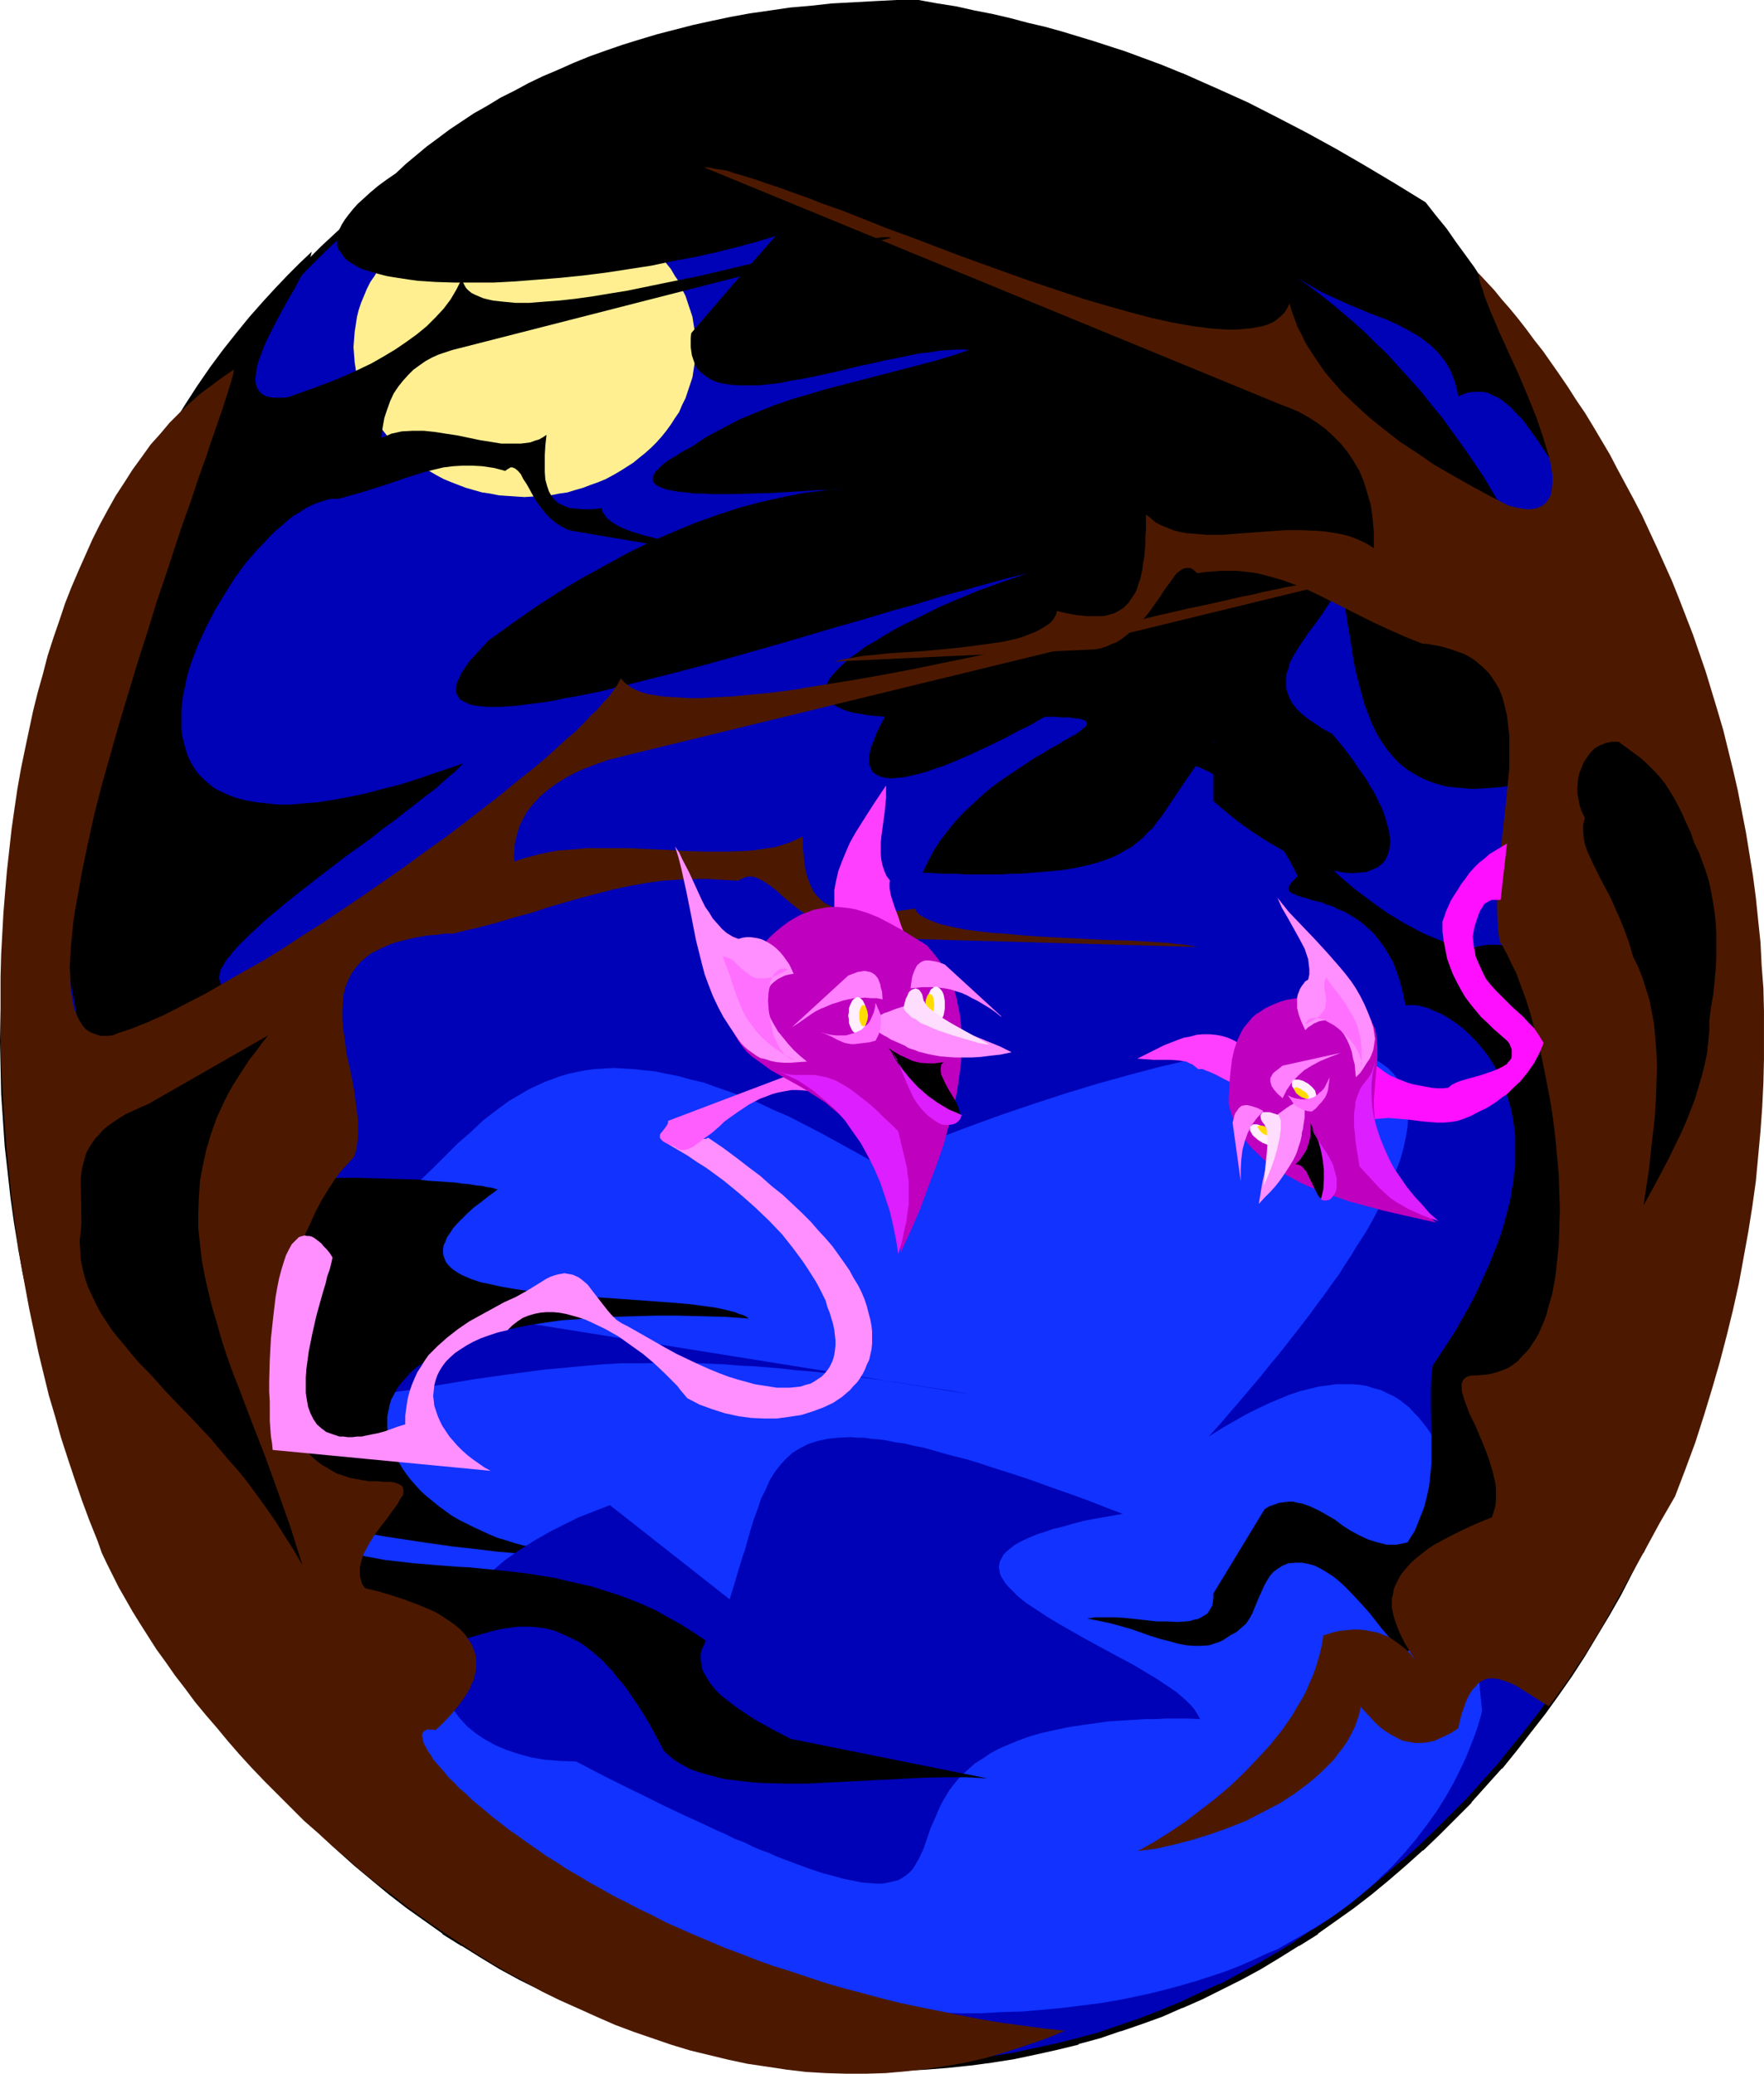 <?xml version="1.0" encoding="UTF-8" standalone="no"?>
<svg
   version="1.0"
   width="129.724mm"
   height="152.483mm"
   id="svg49"
   sodipodi:docname="Forest - Haunted.wmf"
   xmlns:inkscape="http://www.inkscape.org/namespaces/inkscape"
   xmlns:sodipodi="http://sodipodi.sourceforge.net/DTD/sodipodi-0.dtd"
   xmlns="http://www.w3.org/2000/svg"
   xmlns:svg="http://www.w3.org/2000/svg">
  <sodipodi:namedview
     id="namedview49"
     pagecolor="#ffffff"
     bordercolor="#000000"
     borderopacity="0.25"
     inkscape:showpageshadow="2"
     inkscape:pageopacity="0.0"
     inkscape:pagecheckerboard="0"
     inkscape:deskcolor="#d1d1d1"
     inkscape:document-units="mm" />
  <defs
     id="defs1">
    <pattern
       id="WMFhbasepattern"
       patternUnits="userSpaceOnUse"
       width="6"
       height="6"
       x="0"
       y="0" />
  </defs>
  <path
     style="fill:#0002b7;fill-opacity:1;fill-rule:evenodd;stroke:none"
     d="m 244.662,3.878 -6.302,0.162 -6.141,0.323 -6.302,0.323 -6.141,0.646 -5.979,0.969 -6.141,0.808 -5.979,1.293 -5.979,1.293 -5.979,1.616 -5.818,1.616 -5.818,1.777 -5.656,2.1 -5.656,2.1 -5.656,2.424 -5.656,2.424 -5.494,2.585 -5.494,2.908 -5.333,2.908 -5.333,3.07 -5.171,3.231 -5.01,3.393 -5.171,3.554 -4.848,3.554 -5.01,3.878 -4.848,3.878 -4.686,4.039 -4.686,4.201 -4.525,4.201 -4.525,4.524 -4.363,4.524 -4.363,4.685 -4.04,4.685 -4.202,5.009 -4.04,5.009 -3.717,5.17 -3.878,5.17 -3.717,5.332 -3.555,5.493 -3.394,5.493 -3.394,5.655 -3.232,5.816 -3.07,5.816 -3.07,5.978 -2.909,5.978 -2.747,6.14 -2.586,6.14 -2.586,6.301 -2.262,6.301 -2.262,6.463 -2.101,6.463 -2.101,6.624 -1.778,6.624 -1.778,6.786 -1.616,6.786 -1.293,6.786 -1.454,6.947 -1.131,7.109 -0.97,6.947 -0.808,7.109 -0.646,7.109 -0.646,7.271 -0.323,7.271 -0.323,7.271 v 7.432 7.271 l 0.323,7.271 0.323,7.271 0.646,7.271 0.646,7.109 0.808,7.109 0.97,6.947 1.131,6.947 1.454,6.947 1.293,6.947 1.616,6.786 1.778,6.624 1.778,6.786 2.101,6.624 2.101,6.463 2.262,6.463 2.262,6.301 2.586,6.301 2.586,6.14 2.747,6.14 2.909,5.978 3.07,5.978 3.07,5.816 3.232,5.816 3.394,5.655 3.394,5.493 3.555,5.493 3.717,5.332 3.878,5.17 3.717,5.17 4.04,5.009 4.202,4.847 4.04,4.847 4.363,4.685 4.363,4.524 4.525,4.362 4.525,4.362 4.686,4.201 4.686,4.039 4.848,3.878 5.01,3.716 4.848,3.716 5.171,3.554 5.01,3.393 5.171,3.07 5.333,3.231 5.333,2.908 5.494,2.747 5.494,2.747 5.656,2.424 5.656,2.262 5.656,2.262 5.656,1.939 5.818,1.939 5.818,1.616 5.979,1.454 5.979,1.454 5.979,1.131 6.141,0.969 5.979,0.808 6.141,0.646 6.302,0.485 6.141,0.323 h 6.302 6.302 l 6.302,-0.323 6.141,-0.485 6.141,-0.646 6.141,-0.808 5.979,-0.969 5.979,-1.131 5.979,-1.454 5.979,-1.454 5.818,-1.616 5.818,-1.939 5.656,-1.939 5.818,-2.262 5.494,-2.262 5.656,-2.424 5.494,-2.747 5.333,-2.747 5.333,-2.908 5.333,-3.231 5.333,-3.07 5.01,-3.393 5.171,-3.554 4.848,-3.716 5.01,-3.716 4.848,-3.878 4.686,-4.039 4.686,-4.201 4.525,-4.362 4.363,-4.362 4.525,-4.524 4.202,-4.685 4.202,-4.847 4.04,-4.847 4.04,-5.009 3.878,-5.17 3.878,-5.17 3.555,-5.332 3.555,-5.493 3.555,-5.493 3.232,-5.655 3.394,-5.816 3.07,-5.816 2.909,-5.978 2.909,-5.978 2.747,-6.14 2.747,-6.14 2.424,-6.301 2.424,-6.301 2.262,-6.463 2.101,-6.463 1.939,-6.624 1.939,-6.786 1.616,-6.624 1.616,-6.786 1.454,-6.947 1.293,-6.947 1.131,-6.947 0.97,-6.947 0.808,-7.109 0.808,-7.109 0.485,-7.271 0.485,-7.271 0.162,-7.271 0.162,-7.271 -0.162,-7.432 -0.162,-7.271 -0.485,-7.271 -0.485,-7.271 -0.808,-7.109 -0.808,-7.109 -0.97,-6.947 -1.131,-7.109 -1.293,-6.947 -1.454,-6.786 -1.616,-6.786 -1.616,-6.786 -1.939,-6.624 -1.939,-6.624 -2.101,-6.463 -2.262,-6.463 -2.424,-6.301 -2.424,-6.301 -2.747,-6.14 -2.747,-6.14 -2.909,-5.978 -2.909,-5.978 -3.07,-5.816 -3.394,-5.816 -3.232,-5.655 -3.555,-5.493 -3.555,-5.493 -3.555,-5.332 -3.878,-5.17 -3.878,-5.17 -4.04,-5.009 -4.04,-5.009 -4.202,-4.685 -4.202,-4.685 -4.525,-4.524 -4.363,-4.524 -4.525,-4.201 -4.686,-4.201 -4.686,-4.039 -4.848,-3.878 -5.01,-3.878 -4.848,-3.554 -5.171,-3.554 -5.01,-3.393 -5.333,-3.231 -5.333,-3.07 -5.333,-2.908 -5.333,-2.908 -5.494,-2.585 -5.656,-2.424 -5.494,-2.424 -5.818,-2.1 -5.656,-2.1 -5.818,-1.777 -5.818,-1.616 -5.979,-1.616 -5.979,-1.293 -5.979,-1.293 -5.979,-0.808 -6.141,-0.969 -6.141,-0.646 -6.141,-0.323 -6.302,-0.323 z"
     id="path1" />
  <path
     style="fill:#000000;fill-opacity:1;fill-rule:evenodd;stroke:none"
     d="m 244.662,3.07 h -6.302 v 0 l -6.302,0.323 -6.141,0.485 -6.141,0.646 v 0 l -6.141,0.808 -6.141,0.969 v 0 l -5.979,1.131 -5.979,1.454 -5.979,1.454 v 0 l -5.818,1.777 -5.818,1.777 h -0.162 l -5.656,2.1 -5.656,2.1 -5.656,2.262 h -0.162 l -5.494,2.585 -5.494,2.585 v 0.162 l -5.494,2.747 v 0 l -5.333,2.908 -5.333,3.07 -5.171,3.231 h -0.162 l -5.171,3.393 v 0 l -5.01,3.554 -5.01,3.716 v 0 l -5.01,3.716 -4.686,4.039 -4.848,4.039 v 0 l -4.686,4.201 v 0 l -4.525,4.201 -4.525,4.524 -4.363,4.524 -4.363,4.685 v 0 l -4.202,4.847 -4.04,4.847 -4.04,5.009 v 0.162 l -3.878,5.009 -3.717,5.332 h -0.162 l -3.555,5.332 -3.717,5.493 v 0 l -3.394,5.493 -3.394,5.655 -3.232,5.816 -3.07,5.816 v 0 l -3.07,5.978 v 0 l -2.909,6.14 -2.747,5.978 v 0.162 l -2.586,6.14 -2.586,6.301 -2.424,6.301 -2.101,6.463 v 0 l -2.262,6.624 -1.939,6.463 -1.778,6.786 h -0.162 l -1.778,6.786 -1.454,6.786 -1.454,6.786 -1.293,6.947 v 0 l -1.131,7.109 -0.97,6.947 -0.808,7.109 v 0.162 l -0.808,7.109 -0.485,7.271 -0.485,7.271 v 0 L 0.162,281.936 0,289.369 l 0.162,7.271 0.162,7.271 v 0.162 l 0.485,7.109 0.485,7.271 0.808,7.109 v 0 l 0.808,7.271 0.97,6.947 1.131,6.947 v 0.162 l 1.293,6.947 1.454,6.786 1.454,6.786 v 0.162 l 1.778,6.624 h 0.162 l 1.778,6.624 1.939,6.624 2.262,6.463 v 0.162 l 2.101,6.463 2.424,6.301 2.586,6.301 2.586,6.14 v 0 l 2.747,6.14 2.909,6.14 v 0 l 3.07,5.816 v 0 l 3.07,5.978 3.232,5.655 3.394,5.655 3.394,5.655 v 0 l 3.717,5.493 3.555,5.332 h 0.162 l 3.717,5.17 3.878,5.17 v 0 l 4.04,5.009 4.04,5.009 4.202,4.685 v 0 l 4.363,4.685 v 0.162 l 4.363,4.524 4.525,4.362 4.525,4.362 v 0 l 4.686,4.201 v 0 l 4.848,4.039 4.686,3.878 5.01,3.878 v 0 l 5.01,3.554 5.01,3.554 v 0.162 l 5.171,3.231 h 0.162 l 5.171,3.231 5.333,3.231 5.333,2.908 v 0 l 5.494,2.747 v 0 l 5.494,2.747 5.494,2.424 h 0.162 l 5.656,2.424 5.656,2.1 5.656,1.939 h 0.162 l 5.818,1.939 5.818,1.616 v 0.162 l 5.979,1.454 5.979,1.293 5.979,1.293 v 0 l 6.141,0.969 6.141,0.808 v 0 l 6.141,0.646 6.141,0.485 6.302,0.323 v 0 h 6.302 6.302 v 0 l 6.302,-0.323 6.141,-0.485 6.141,-0.646 h 0.162 l 5.979,-0.808 6.141,-0.969 v 0 l 6.141,-1.293 5.818,-1.293 5.979,-1.454 v -0.162 l 5.979,-1.616 5.656,-1.939 h 0.162 l 5.656,-1.939 5.818,-2.1 5.494,-2.424 h 0.162 l 5.494,-2.424 5.494,-2.747 v 0 l 5.494,-2.747 v 0 l 5.333,-2.908 5.333,-3.231 5.171,-3.231 h 0.162 l 5.171,-3.231 v -0.162 l 5.01,-3.554 5.01,-3.554 v 0 l 5.01,-3.878 4.686,-3.878 4.686,-4.039 v 0 l 4.686,-4.201 h 0.162 l 4.525,-4.362 4.363,-4.362 4.525,-4.524 v -0.162 l 4.202,-4.685 4.202,-4.685 h 0.162 l 4.04,-5.009 3.878,-5.009 v 0 l 4.04,-5.17 3.717,-5.17 v 0 l 3.717,-5.332 3.555,-5.493 v 0 l 3.394,-5.655 3.394,-5.655 3.232,-5.655 3.07,-5.978 v 0 l 3.07,-5.816 h 0.162 l 2.747,-6.14 2.909,-6.14 v 0 l 2.586,-6.14 2.424,-6.301 2.424,-6.301 2.262,-6.463 v -0.162 l 2.101,-6.463 1.939,-6.624 1.939,-6.624 v 0 l -1.778,-0.485 h 0.162 l -1.939,6.624 -1.939,6.624 -2.101,6.463 v 0 l -2.262,6.463 -2.424,6.301 -2.586,6.301 -2.586,6.14 v 0 l -2.747,5.978 -2.909,6.14 h 0.162 l -3.07,5.816 v 0 l -3.07,5.816 -3.232,5.816 -3.394,5.655 -3.555,5.493 v 0 l -3.394,5.332 -3.717,5.332 v 0 l -3.717,5.332 -3.878,5.009 v 0 l -4.04,5.009 -4.04,5.009 v 0 l -4.202,4.685 -4.202,4.685 v 0 l -4.525,4.524 -4.363,4.362 -4.525,4.362 v 0 l -4.686,4.201 v -0.162 l -4.686,4.039 -4.848,4.039 -4.848,3.716 v 0 l -4.848,3.716 -5.171,3.554 v -0.162 l -5.171,3.393 h 0.162 l -5.171,3.231 -5.333,3.07 -5.333,2.908 v 0 l -5.333,2.908 v -0.162 l -5.656,2.585 -5.494,2.585 v 0 l -5.494,2.262 -5.818,2.262 -5.656,1.939 v 0 l -5.656,1.939 -5.979,1.616 v 0 l -5.818,1.454 -5.979,1.293 -5.979,1.293 v 0 l -5.979,0.969 -6.141,0.808 h 0.162 l -6.302,0.646 -6.141,0.323 -6.141,0.323 v 0 l -6.302,0.162 -6.302,-0.162 h 0.162 l -6.302,-0.323 -6.141,-0.323 -6.141,-0.646 v 0 l -6.141,-0.808 -5.979,-0.969 v 0 l -5.979,-1.293 -5.979,-1.293 -5.979,-1.454 h 0.162 l -5.818,-1.616 -5.818,-1.939 v 0 l -5.656,-1.939 -5.656,-2.262 -5.656,-2.262 v 0 l -5.656,-2.585 -5.333,-2.585 v 0.162 l -5.494,-2.908 v 0 l -5.333,-2.908 -5.333,-3.07 -5.171,-3.231 v 0 l -5.01,-3.393 v 0.162 l -5.171,-3.554 -4.848,-3.716 v 0 l -5.01,-3.716 -4.686,-4.039 -4.848,-4.039 v 0.162 l -4.525,-4.201 v 0 l -4.525,-4.362 -4.525,-4.362 -4.363,-4.524 v 0 l -4.363,-4.685 h 0.162 l -4.202,-4.685 -4.202,-5.009 -3.878,-5.009 v 0 l -3.878,-5.009 -3.717,-5.332 v 0 l -3.717,-5.332 -3.555,-5.332 v 0 l -3.394,-5.493 -3.394,-5.655 -3.232,-5.816 -3.07,-5.816 v 0 l -3.07,-5.816 v 0 l -2.909,-6.14 -2.747,-5.978 v 0 l -2.586,-6.14 -2.586,-6.301 -2.262,-6.301 -2.262,-6.463 v 0 l -2.101,-6.463 -2.101,-6.624 -1.778,-6.624 v 0 l -1.616,-6.786 v 0.162 L 9.534,360.297 8.08,353.35 6.787,346.402 v 0.162 l -1.131,-7.109 -0.97,-6.947 -0.808,-7.109 v 0 l -0.808,-7.109 -0.485,-7.109 -0.485,-7.271 v 0 L 1.939,296.639 1.778,289.369 1.939,281.936 2.101,274.666 v 0 l 0.485,-7.271 0.485,-7.109 0.808,-7.271 v 0.162 l 0.808,-7.109 0.97,-7.109 1.131,-6.947 v 0 l 1.293,-6.947 1.454,-6.786 1.616,-6.786 1.616,-6.786 v 0.162 l 1.778,-6.624 2.101,-6.624 2.101,-6.624 v 0.162 l 2.262,-6.463 2.262,-6.301 2.586,-6.301 2.586,-6.14 v 0 l 2.747,-6.14 2.909,-5.978 v 0 l 3.07,-5.978 v 0 l 3.07,-5.655 3.232,-5.816 3.394,-5.655 3.394,-5.493 v 0 l 3.555,-5.493 3.717,-5.332 v 0 l 3.717,-5.17 3.878,-5.17 v 0 l 3.878,-5.009 4.202,-4.847 4.202,-4.847 -0.162,0.162 4.363,-4.685 4.363,-4.524 4.525,-4.524 4.525,-4.201 v 0 l 4.525,-4.201 v 0 l 4.848,-4.039 4.686,-3.878 5.01,-3.716 v 0 l 4.848,-3.716 5.171,-3.554 v 0 l 5.01,-3.231 v 0 l 5.171,-3.231 5.333,-3.231 5.333,-2.747 v 0 l 5.494,-2.908 v 0 l 5.333,-2.585 5.656,-2.424 v 0 l 5.656,-2.424 5.656,-2.1 5.656,-1.939 v 0 l 5.818,-1.939 5.818,-1.616 h -0.162 l 5.979,-1.454 5.979,-1.293 5.979,-1.293 v 0 l 5.979,-0.969 6.141,-0.808 v 0 l 6.141,-0.646 6.141,-0.485 6.302,-0.323 h -0.162 6.302 z"
     id="path2" />
  <path
     style="fill:#000000;fill-opacity:1;fill-rule:evenodd;stroke:none"
     d="m 478.174,374.192 1.778,-6.624 v -0.162 l 1.616,-6.786 1.454,-6.786 1.293,-6.947 v -0.162 l 1.131,-6.947 0.97,-6.947 0.808,-7.271 v 0 l 0.646,-7.109 0.646,-7.271 0.323,-7.109 v -0.162 l 0.323,-7.271 v -7.271 -7.432 l -0.323,-7.271 v 0 l -0.323,-7.271 -0.646,-7.271 -0.646,-7.109 v -0.162 l -0.808,-7.109 -0.97,-6.947 -1.131,-7.109 v 0 l -1.293,-6.947 -1.454,-6.786 -1.616,-6.786 -1.778,-6.786 v 0 l -1.939,-6.786 -1.939,-6.463 -2.101,-6.624 v 0 l -2.262,-6.463 -2.424,-6.301 -2.424,-6.301 -2.586,-6.14 v -0.162 l -2.909,-5.978 -2.747,-6.14 h -0.162 l -3.07,-5.978 v 0 l -3.07,-5.816 -3.232,-5.816 -3.394,-5.655 -3.394,-5.493 v 0 l -3.555,-5.493 -3.717,-5.332 v 0 l -3.717,-5.332 -4.04,-5.009 v -0.162 l -3.878,-5.009 -4.04,-4.847 -4.363,-4.847 v 0 l -4.202,-4.685 v 0 l -4.525,-4.524 -4.363,-4.524 -4.525,-4.201 h -0.162 l -4.686,-4.201 v 0 l -4.686,-4.039 -4.686,-4.039 -5.01,-3.716 v 0 l -5.01,-3.716 -5.01,-3.554 v 0 l -5.171,-3.393 h -0.162 l -5.171,-3.231 -5.333,-3.07 -5.333,-2.908 v 0 l -5.494,-2.747 v -0.162 l -5.494,-2.585 -5.494,-2.585 h -0.162 l -5.494,-2.262 -5.818,-2.1 -5.656,-2.1 h -0.162 l -5.656,-1.777 -5.979,-1.777 v 0 l -5.979,-1.454 -5.818,-1.454 -6.141,-1.131 v 0 L 275.689,5.332 269.71,4.524 h -0.162 l -6.141,-0.646 -6.141,-0.485 -6.302,-0.323 v 0 h -6.302 v 1.777 h 6.302 v 0 l 6.141,0.323 6.141,0.485 6.302,0.646 h -0.162 l 6.141,0.808 5.979,0.969 v 0 l 5.979,1.293 5.979,1.293 5.818,1.454 v 0 l 5.979,1.616 5.656,1.939 v 0 l 5.656,1.939 5.818,2.1 5.494,2.424 v 0 l 5.494,2.424 5.656,2.585 v 0 l 5.333,2.908 v 0 l 5.333,2.747 5.333,3.231 5.171,3.231 h -0.162 l 5.171,3.231 v 0 l 5.171,3.554 4.848,3.716 v 0 l 4.848,3.716 4.848,3.878 4.686,4.039 v 0 l 4.686,4.201 v 0 l 4.525,4.201 4.363,4.524 4.525,4.524 v 0 l 4.202,4.524 v 0 l 4.202,4.847 4.04,4.847 4.04,5.009 v 0 l 3.878,5.17 3.717,5.17 v 0 l 3.717,5.332 3.394,5.493 v 0 l 3.555,5.493 3.394,5.655 3.232,5.816 3.07,5.655 v 0 l 3.07,5.978 h -0.162 l 2.909,5.978 2.747,6.14 v 0 l 2.586,6.14 2.586,6.301 2.424,6.301 2.262,6.463 v -0.162 l 2.101,6.624 1.939,6.624 1.939,6.624 -0.162,-0.162 1.778,6.786 1.454,6.786 1.616,6.786 1.293,6.947 v 0 l 1.131,6.947 0.97,7.109 0.808,7.109 v -0.162 l 0.646,7.271 0.646,7.109 0.323,7.271 v 0 l 0.323,7.271 v 7.432 7.271 l -0.323,7.271 v 0 l -0.323,7.271 -0.646,7.109 -0.646,7.109 v 0 l -0.808,7.109 -0.97,6.947 -1.131,7.109 v -0.162 l -1.293,6.947 -1.616,6.947 -1.454,6.786 v -0.162 l -1.778,6.786 z"
     id="path3" />
  <path
     style="fill:#1132ff;fill-opacity:1;fill-rule:evenodd;stroke:none"
     d="m 72.074,389.864 5.979,-0.162 5.656,-0.162 5.494,-0.323 5.171,-0.485 5.01,-0.485 5.01,-0.646 4.686,-0.646 4.686,-0.646 18.422,-3.07 9.211,-1.293 4.848,-0.646 4.848,-0.646 5.171,-0.485 5.171,-0.485 5.494,-0.485 5.656,-0.323 h 5.979 l 6.302,-0.162 h 3.232 l 3.232,0.162 h 3.394 l 3.555,0.162 3.555,0.162 3.717,0.323 3.878,0.162 3.878,0.323 3.878,0.323 4.202,0.485 4.202,0.323 4.363,0.485 4.525,0.485 4.525,0.646 4.686,0.646 4.848,0.646 5.01,0.808 5.171,0.808 5.333,0.808 5.333,0.969 v 0 l -192.465,-30.86 2.747,-1.131 2.747,-1.293 2.747,-1.293 5.01,-2.908 2.424,-1.454 4.525,-3.07 4.202,-3.393 4.202,-3.393 3.878,-3.393 3.717,-3.554 3.555,-3.554 3.555,-3.393 3.555,-3.554 3.394,-3.393 3.555,-3.07 3.394,-3.231 3.555,-2.747 3.717,-2.747 3.878,-2.262 1.939,-1.131 4.202,-1.939 4.363,-1.616 2.262,-0.646 2.262,-0.485 2.424,-0.485 2.424,-0.323 2.747,-0.162 2.586,-0.162 2.747,0.162 2.909,0.162 2.909,0.323 3.07,0.323 3.07,0.646 3.394,0.646 3.394,0.969 3.555,0.808 3.555,1.293 3.717,1.293 4.04,1.454 4.04,1.616 4.04,1.939 4.525,1.939 4.363,2.262 4.686,2.424 4.686,2.585 5.01,2.747 5.171,2.908 8.403,-3.393 8.565,-3.393 8.888,-3.393 8.888,-3.231 9.05,-3.07 8.888,-2.908 9.05,-2.747 8.726,-2.424 8.565,-2.262 4.202,-0.969 4.202,-0.969 4.202,-0.808 3.878,-0.808 3.878,-0.646 3.878,-0.485 3.717,-0.485 3.555,-0.323 3.555,-0.162 3.232,-0.162 h 3.232 l 3.07,0.162 2.909,0.323 2.909,0.323 2.586,0.485 2.424,0.646 2.262,0.808 2.101,0.969 1.778,1.131 1.778,1.293 1.454,1.454 1.293,1.616 0.97,1.777 0.97,1.939 0.485,2.1 0.323,2.424 0.162,2.424 -0.162,2.585 -0.485,2.908 -0.646,3.07 -0.97,3.393 -1.293,3.393 -0.808,1.939 -0.808,1.939 -0.808,1.777 -0.97,2.1 -1.131,1.939 -1.131,2.262 -1.131,2.1 -1.293,2.262 -2.909,4.524 -1.454,2.424 -1.616,2.424 -1.616,2.585 -1.778,2.424 -1.939,2.747 -1.939,2.585 -2.101,2.908 -2.101,2.747 -2.262,2.908 -2.262,2.908 -2.424,3.07 -2.586,3.07 -2.424,3.07 -2.747,3.231 -2.747,3.231 -2.909,3.393 -2.909,3.393 -3.07,3.393 3.555,-2.262 3.394,-1.939 3.394,-1.939 3.232,-1.616 3.07,-1.454 3.07,-1.293 2.747,-1.131 2.909,-0.969 2.586,-0.646 2.586,-0.646 2.586,-0.323 2.262,-0.323 h 2.262 2.262 l 2.101,0.162 1.939,0.323 1.939,0.646 1.939,0.485 1.616,0.808 1.778,0.808 1.616,0.969 1.454,1.131 1.454,1.131 1.293,1.454 1.293,1.293 1.293,1.616 1.131,1.454 1.131,1.777 0.97,1.777 0.97,1.777 1.778,3.878 1.454,4.039 1.454,4.362 1.131,4.524 0.97,4.524 0.808,4.685 0.808,4.847 0.646,4.685 0.485,4.847 0.485,4.685 0.323,4.524 0.323,4.524 0.162,2.1 0.162,2.1 0.162,4.201 0.323,3.878 0.323,3.393 0.323,3.231 -0.162,0.969 -0.323,1.131 -0.323,1.131 -0.323,1.131 -0.97,2.747 -1.131,2.908 -1.293,3.231 -1.616,3.393 -1.778,3.554 -2.101,3.716 -2.424,3.878 -2.747,3.878 -3.07,4.039 -3.394,4.039 -1.778,1.939 -1.939,2.1 -2.101,1.939 -2.101,2.1 -2.262,1.939 -2.262,1.939 -2.424,1.939 -2.586,1.939 -2.747,1.939 -2.747,1.777 -2.909,1.777 -3.07,1.777 -3.232,1.777 -3.07,1.777 -3.555,1.454 -3.394,1.616 -3.717,1.616 -3.717,1.454 -3.878,1.293 -4.04,1.293 -4.363,1.293 -4.202,1.131 -4.525,1.131 -4.525,0.969 -4.848,0.969 -4.848,0.808 -5.171,0.646 -5.171,0.646 -5.333,0.485 -5.494,0.485 -5.818,0.162 -5.818,0.323 h -5.979 l -6.302,-0.162 -6.302,-0.162 -6.626,-0.323 -6.626,-0.485 -6.949,-0.485 -7.11,-0.808 -7.272,-0.969 -6.626,-3.716 -6.626,-3.878 -13.251,-7.109 -12.928,-7.109 -6.302,-3.393 -6.302,-3.393 -6.302,-3.393 -5.979,-3.393 -5.979,-3.393 -5.818,-3.554 -5.656,-3.393 -5.656,-3.554 -5.333,-3.554 -5.171,-3.554 -5.171,-3.716 -4.686,-3.716 -4.686,-3.878 -4.363,-3.878 -4.363,-4.039 -3.878,-4.201 -3.717,-4.362 -3.555,-4.524 -3.232,-4.524 -2.909,-4.847 -2.586,-4.847 -2.424,-5.17 -0.97,-2.585 -1.939,-5.493 -1.616,-5.655 -0.646,-2.747 -0.485,-3.07 -0.646,-2.908 z"
     id="path4" />
  <path
     style="fill:#ffef91;fill-opacity:1;fill-rule:evenodd;stroke:none"
     d="m 145.763,54.772 2.586,0.162 2.262,0.162 2.424,0.162 2.424,0.485 2.262,0.323 2.101,0.646 2.262,0.646 2.101,0.808 2.262,0.808 1.939,0.808 2.101,1.131 1.939,1.131 1.778,1.131 1.778,1.131 1.778,1.454 1.616,1.293 1.616,1.454 1.454,1.454 1.454,1.616 1.293,1.616 1.293,1.616 1.131,1.939 1.131,1.616 0.808,1.939 0.97,1.939 0.646,1.939 0.646,1.939 0.646,1.939 0.323,2.1 0.323,2.1 0.162,2.1 0.162,2.1 -0.162,2.1 -0.162,2.1 -0.323,2.1 -0.323,2.1 -0.646,1.939 -0.646,1.939 -0.646,1.939 -0.97,1.939 -0.808,1.939 -1.131,1.616 -1.131,1.777 -1.293,1.777 -1.293,1.616 -1.454,1.616 -1.454,1.454 -1.616,1.454 -1.616,1.293 -1.778,1.454 -1.778,1.131 -1.778,1.131 -1.939,1.131 -2.101,1.131 -1.939,0.808 -2.262,0.808 -2.101,0.808 -2.262,0.646 -2.101,0.646 -2.262,0.323 -2.424,0.485 -2.424,0.162 -2.262,0.162 -2.586,0.162 -2.424,-0.162 -2.424,-0.162 -2.262,-0.162 -2.424,-0.485 -2.262,-0.323 -2.262,-0.646 -2.262,-0.646 -2.101,-0.808 -2.101,-0.808 -1.939,-0.808 -2.101,-1.131 -1.939,-1.131 -1.778,-1.131 -1.778,-1.131 -1.778,-1.454 -1.616,-1.293 -1.616,-1.454 -1.616,-1.454 -1.293,-1.616 -1.293,-1.616 -1.293,-1.777 -1.131,-1.777 -1.131,-1.616 -0.97,-1.939 -0.808,-1.939 -0.808,-1.939 -0.646,-1.939 -0.485,-1.939 -0.323,-2.1 -0.323,-2.1 -0.162,-2.1 -0.162,-2.1 0.162,-2.1 0.162,-2.1 0.323,-2.1 0.323,-2.1 0.485,-1.939 0.646,-1.939 0.808,-1.939 0.808,-1.939 0.97,-1.939 1.131,-1.616 1.131,-1.939 1.293,-1.616 1.293,-1.616 1.293,-1.616 1.616,-1.454 1.616,-1.454 1.616,-1.293 1.778,-1.454 1.778,-1.131 1.778,-1.131 1.939,-1.131 2.101,-1.131 1.939,-0.808 2.101,-0.808 2.101,-0.808 2.262,-0.646 2.262,-0.646 2.262,-0.323 2.424,-0.485 2.262,-0.162 2.424,-0.162 z"
     id="path5" />
  <path
     style="fill:#000000;fill-opacity:1;fill-rule:evenodd;stroke:none"
     d="m 370.225,203.899 1.616,1.939 1.616,1.939 1.454,1.939 1.454,1.939 1.131,1.777 1.293,1.777 1.131,1.616 0.97,1.777 0.97,1.454 0.808,1.616 0.646,1.454 0.808,1.454 0.485,1.454 0.485,1.293 0.323,1.293 0.323,1.131 0.323,1.131 0.162,1.131 0.162,1.131 v 0.969 l -0.162,1.777 -0.485,1.616 -0.646,1.454 -0.97,1.131 -1.293,0.969 -1.454,0.646 -1.616,0.646 -1.939,0.162 -1.939,0.162 -2.262,-0.162 -2.424,-0.485 -2.586,-0.646 -2.586,-0.808 -2.909,-1.131 -2.909,-1.293 -3.07,-1.454 -3.07,-1.777 -3.232,-1.939 -3.394,-2.262 -3.394,-2.424 -3.394,-2.747 -3.394,-2.908 v -16.48 l -1.778,2.424 -1.778,2.424 -1.616,2.262 -1.454,2.1 -1.454,2.1 -1.293,1.939 -2.586,3.878 -2.424,3.554 -1.293,1.616 -1.131,1.616 -1.454,1.293 -1.293,1.454 -1.616,1.293 -1.616,1.293 -1.778,0.969 -1.939,1.131 -2.101,0.969 -2.262,0.808 -2.586,0.808 -2.747,0.646 -3.07,0.646 -3.232,0.485 -3.555,0.323 -3.878,0.323 -4.202,0.323 h -2.262 l -2.262,0.162 h -2.424 -5.171 -2.586 l -2.909,-0.162 h -2.909 l -2.909,-0.162 -3.232,-0.162 1.454,-3.07 1.616,-3.07 1.778,-2.747 2.101,-2.747 2.101,-2.585 2.262,-2.424 2.424,-2.262 2.424,-2.262 2.424,-2.1 2.586,-1.939 2.586,-1.777 2.424,-1.616 2.424,-1.616 2.424,-1.616 2.262,-1.293 2.101,-1.293 2.101,-1.131 1.778,-1.131 1.778,-0.969 1.454,-0.808 1.131,-0.808 0.97,-0.808 0.646,-0.485 0.323,-0.646 v -0.485 l -0.323,-0.485 -0.323,-0.162 -0.485,-0.162 -0.485,-0.162 -0.646,-0.162 h -0.808 l -0.808,-0.162 -0.97,-0.162 h -1.131 -1.131 l -1.454,-0.162 h -1.454 -1.616 l -1.454,0.808 -1.616,0.969 -1.778,0.969 -2.101,0.969 -2.101,1.131 -2.101,1.131 -4.686,2.262 -4.848,2.262 -4.848,2.1 -2.424,0.969 -2.424,0.808 -2.262,0.808 -2.262,0.646 -2.101,0.485 -2.101,0.485 -1.778,0.162 -1.778,0.162 -1.616,-0.162 -1.293,-0.323 -1.131,-0.485 -0.97,-0.646 -0.646,-0.969 -0.162,-0.646 -0.323,-0.646 v -0.646 -0.808 -0.808 l 0.162,-0.969 0.162,-0.969 0.323,-0.969 0.485,-1.131 0.485,-1.293 0.485,-1.293 0.646,-1.293 0.808,-1.616 0.808,-1.454 -1.778,-0.162 -1.778,-0.162 -1.616,-0.162 -1.454,-0.323 -1.454,-0.162 -1.293,-0.323 -1.131,-0.323 -0.97,-0.323 -0.97,-0.485 -0.808,-0.323 -0.808,-0.485 -0.646,-0.485 -0.485,-0.485 -0.485,-0.485 -0.323,-0.485 -0.162,-0.485 -0.323,-1.131 v -1.293 l 0.485,-1.293 0.646,-1.293 1.131,-1.293 1.293,-1.454 1.616,-1.454 1.778,-1.616 2.101,-1.454 2.101,-1.616 2.586,-1.454 2.586,-1.616 2.747,-1.616 3.07,-1.616 3.07,-1.454 3.232,-1.616 3.232,-1.616 3.394,-1.454 6.949,-2.908 7.11,-2.585 7.11,-2.424 -2.586,0.646 -2.747,0.646 -2.909,0.808 -2.909,0.808 -3.07,0.808 -3.232,0.969 -3.232,0.808 -3.394,0.969 -6.787,2.1 -7.11,1.939 -7.434,2.262 -7.434,2.1 -15.352,4.524 -15.352,4.362 -7.595,2.1 -7.434,1.939 -7.11,1.777 -6.949,1.777 -3.394,0.808 -3.232,0.808 -3.232,0.646 -3.232,0.646 -2.909,0.485 -2.909,0.646 -2.909,0.485 -2.586,0.323 -2.586,0.323 -2.424,0.323 -2.262,0.162 -2.262,0.162 h -1.939 -1.778 l -1.778,-0.162 -1.454,-0.162 -1.454,-0.323 -1.131,-0.485 -0.97,-0.485 -0.808,-0.485 -0.485,-0.808 -0.485,-0.808 -0.162,-0.808 0.162,-1.131 0.162,-1.131 0.646,-1.293 0.646,-1.454 0.97,-1.454 1.293,-1.777 1.454,-1.616 1.778,-1.939 1.939,-2.1 6.464,-4.685 6.464,-4.524 6.464,-4.201 6.464,-3.878 6.464,-3.554 6.464,-3.554 6.302,-3.07 6.302,-2.747 6.302,-2.585 6.302,-2.262 5.979,-1.939 6.141,-1.616 5.818,-1.293 5.656,-1.131 2.747,-0.323 2.747,-0.323 2.747,-0.323 2.747,-0.162 -2.101,0.162 -2.101,0.162 h -2.262 l -2.586,0.162 -2.424,0.162 -2.747,0.162 -5.656,0.323 -5.656,0.162 -5.656,0.162 h -5.333 l -2.424,-0.162 h -2.424 l -2.262,-0.323 -1.939,-0.162 -1.939,-0.323 -1.616,-0.323 -1.293,-0.485 -1.131,-0.485 -0.808,-0.646 -0.485,-0.646 v -0.485 -0.323 -0.485 l 0.162,-0.485 0.323,-0.485 0.323,-0.485 0.485,-0.485 0.646,-0.646 0.646,-0.646 0.808,-0.646 0.808,-0.646 1.131,-0.646 1.131,-0.646 1.131,-0.808 1.454,-0.808 1.616,-0.808 4.363,-2.908 4.525,-2.424 4.686,-2.424 4.686,-1.939 4.848,-1.939 4.686,-1.616 5.01,-1.454 4.848,-1.454 10.019,-2.585 10.019,-2.585 9.858,-2.585 4.848,-1.454 4.848,-1.616 -2.424,-0.162 -2.747,0.162 -2.747,0.162 -2.909,0.485 -3.07,0.323 -3.07,0.646 -6.464,1.293 -3.394,0.808 -3.232,0.646 -6.626,1.616 -6.626,1.454 -3.232,0.646 -3.07,0.485 -3.07,0.646 -2.909,0.323 -2.909,0.323 h -2.747 -2.586 l -2.262,-0.162 -2.262,-0.323 -1.939,-0.485 -1.778,-0.808 -1.616,-1.131 -1.293,-1.131 -0.646,-0.646 -0.808,-1.777 -0.646,-1.939 -0.162,-1.131 -0.162,-1.131 V 93.871 l 0.162,-1.293 11.635,-13.572 11.797,-13.41 -5.333,1.616 -5.333,1.454 -5.818,1.454 -5.818,1.293 -6.141,1.131 -6.141,1.293 -6.302,0.969 -6.302,0.969 -6.464,0.808 -6.302,0.646 -6.141,0.485 -6.141,0.485 -5.979,0.323 h -5.656 -5.494 l -5.171,-0.162 -2.424,-0.162 -2.424,-0.162 -2.424,-0.323 -2.101,-0.323 -2.101,-0.323 -1.939,-0.323 -1.939,-0.485 -1.778,-0.485 -1.616,-0.485 -1.616,-0.485 -1.293,-0.646 -1.293,-0.808 -1.131,-0.646 -0.97,-0.808 -0.646,-0.808 -0.646,-0.969 -0.646,-0.808 -0.323,-1.131 v -0.969 -1.131 l 0.162,-1.131 0.485,-1.293 0.646,-1.293 0.808,-1.293 0.97,-1.293 1.293,-1.616 1.293,-1.454 1.778,-1.616 1.778,-1.616 2.101,-1.777 2.424,-1.777 2.586,-1.777 2.747,-2.585 2.909,-2.424 2.909,-2.424 3.07,-2.262 3.232,-2.424 3.394,-2.262 3.394,-2.262 3.717,-2.1 3.717,-2.262 3.878,-1.939 3.878,-2.1 4.04,-1.939 4.202,-1.777 4.363,-1.939 4.363,-1.777 4.525,-1.616 4.686,-1.616 4.686,-1.454 4.848,-1.454 5.01,-1.293 5.01,-1.293 5.171,-1.131 5.333,-1.131 5.333,-0.969 5.656,-0.808 5.494,-0.808 5.656,-0.485 5.818,-0.646 5.979,-0.323 5.979,-0.323 L 249.187,0 h 6.141 l 5.333,0.969 5.171,0.808 5.01,1.131 5.01,0.969 4.848,1.131 4.848,1.293 4.848,1.131 4.686,1.293 9.05,2.747 8.888,2.908 8.726,3.231 8.403,3.393 8.403,3.716 8.242,3.716 8.242,4.201 8.08,4.201 8.242,4.524 8.08,4.685 8.403,5.009 8.403,5.17 2.909,3.716 2.909,3.554 2.586,3.716 2.586,3.554 2.586,3.554 2.262,3.554 4.686,7.109 4.04,7.109 4.04,6.786 3.717,6.947 3.555,6.947 3.394,6.786 3.394,6.786 6.949,13.41 3.717,6.786 3.717,6.624 4.04,6.463 4.202,6.624 -23.432,2.424 4.686,-25.689 -1.131,-1.131 -1.131,-1.131 -2.262,-2.585 -2.262,-2.908 -2.101,-3.07 -2.101,-3.231 -2.262,-3.231 -2.101,-3.231 -2.101,-2.908 -2.101,-2.908 -2.424,-2.424 -0.97,-1.131 -1.293,-0.969 -1.131,-0.969 -1.293,-0.808 -1.293,-0.485 -1.131,-0.646 -1.454,-0.323 h -1.131 -1.454 l -1.454,0.162 -1.454,0.485 -1.454,0.646 -0.323,-1.939 -0.485,-1.777 -0.646,-1.777 -0.646,-1.616 -0.808,-1.454 -0.808,-1.293 -1.131,-1.454 -0.97,-1.131 -1.131,-1.131 -1.293,-1.131 -2.586,-1.939 -3.07,-1.777 -3.07,-1.616 -3.232,-1.454 -3.555,-1.293 -6.949,-2.908 -3.555,-1.616 -3.555,-1.616 -3.394,-1.939 -3.394,-1.939 3.07,2.1 3.07,2.262 3.07,2.424 3.07,2.585 3.232,2.747 3.07,2.747 3.07,3.07 3.232,3.07 3.07,3.393 3.07,3.393 3.07,3.393 3.07,3.878 3.07,3.716 2.909,4.039 2.909,4.039 2.909,4.201 2.909,4.362 2.586,4.362 2.747,4.685 2.586,4.685 2.424,4.847 2.424,4.847 2.262,5.17 2.262,5.17 2.101,5.332 1.939,5.332 1.778,5.655 1.778,5.655 1.454,5.655 1.454,5.816 1.293,5.978 1.131,6.14 -2.909,0.969 -2.909,0.969 -2.909,0.969 -2.586,0.646 -2.586,0.808 -2.586,0.646 -2.424,0.485 -2.424,0.485 -2.262,0.323 -2.101,0.323 -2.262,0.162 -1.939,0.162 -3.878,0.162 -1.778,-0.162 -1.778,-0.162 -3.394,-0.323 -2.909,-0.808 -2.747,-0.969 -2.586,-1.293 -2.424,-1.454 -2.101,-1.616 -1.939,-1.939 -1.616,-1.939 -1.616,-2.262 -1.454,-2.424 -1.293,-2.585 -0.97,-2.585 -1.131,-2.908 -0.808,-2.908 -0.808,-3.07 -0.808,-3.231 -0.646,-3.07 -0.485,-3.393 -1.131,-6.786 -1.131,-7.109 -0.485,-3.393 -0.485,-3.554 -0.162,1.454 -0.323,1.293 -0.485,1.454 -0.485,1.454 -1.616,2.747 -1.778,2.747 -1.939,2.747 -2.101,2.747 -1.939,2.908 -1.778,2.747 -0.808,1.454 -0.646,1.293 -0.323,1.454 -0.485,1.293 -0.162,1.454 v 1.454 1.293 l 0.485,1.454 0.485,1.293 0.808,1.454 1.131,1.454 1.293,1.293 1.778,1.454 1.939,1.293 2.101,1.454 z"
     id="path6" />
  <path
     style="fill:#000000;fill-opacity:1;fill-rule:evenodd;stroke:none"
     d="m 302.192,449.806 2.262,-0.323 h 2.586 2.909 l 2.747,0.162 5.979,0.646 2.909,0.323 h 2.909 l 2.747,0.162 2.424,-0.162 1.293,-0.162 0.97,-0.323 0.97,-0.162 0.97,-0.485 0.808,-0.485 0.808,-0.485 0.485,-0.646 0.485,-0.808 0.485,-0.808 0.162,-0.969 0.162,-1.293 v -1.131 l 14.221,-23.427 1.293,-0.808 1.454,-0.485 1.293,-0.485 1.293,-0.162 1.293,-0.162 h 1.293 l 1.293,0.323 1.131,0.162 2.262,0.808 2.424,1.131 2.262,1.293 2.262,1.293 2.101,1.616 2.262,1.454 2.424,1.293 2.424,1.131 2.586,0.808 1.293,0.323 1.293,0.323 h 1.454 1.293 l 1.616,-0.323 1.454,-0.323 0.97,-1.616 0.97,-1.454 1.293,-3.231 1.293,-3.231 0.808,-3.07 0.646,-3.07 0.323,-3.07 0.323,-3.07 v -3.07 -6.14 l -0.162,-5.978 v -5.978 l 0.162,-3.07 0.323,-3.07 2.262,-3.393 2.101,-3.231 2.101,-3.231 1.778,-3.231 1.778,-3.07 1.616,-3.07 1.454,-3.07 1.293,-2.908 1.293,-2.747 1.131,-2.908 1.131,-2.747 0.97,-2.747 0.808,-2.585 0.646,-2.424 1.293,-5.009 0.323,-2.424 0.485,-2.262 0.162,-2.424 0.323,-2.1 v -2.262 -1.939 -4.201 l -0.485,-3.716 -0.646,-3.554 -0.97,-3.393 -1.131,-3.231 -1.131,-2.908 -1.454,-2.585 -1.616,-2.585 -1.778,-2.262 -1.778,-2.1 -1.939,-1.939 -1.778,-1.616 -1.939,-1.454 -1.939,-1.293 -1.939,-1.131 -1.939,-0.808 -1.778,-0.808 -1.778,-0.485 -1.616,-0.323 h -1.616 -1.293 l -0.646,-3.393 -0.808,-3.07 -0.97,-2.908 -0.97,-2.585 -1.293,-2.262 -1.293,-2.1 -1.454,-1.939 -1.454,-1.777 -1.616,-1.454 -1.616,-1.454 -1.616,-1.131 -1.616,-0.969 -1.616,-0.969 -1.778,-0.646 -1.454,-0.808 -1.616,-0.485 -1.616,-0.646 -2.747,-0.646 -1.293,-0.485 -1.293,-0.323 -0.97,-0.323 -0.808,-0.323 -0.808,-0.323 -0.485,-0.323 -0.485,-0.323 -0.162,-0.485 v -0.485 l 0.323,-0.646 0.485,-0.808 0.808,-0.808 0.97,-0.969 -2.101,-4.039 -2.101,-3.554 -2.101,-3.393 -2.101,-3.07 -2.101,-2.908 -2.101,-2.585 -2.262,-2.424 -2.262,-2.1 -2.262,-1.777 -2.586,-1.616 -2.586,-1.454 -2.747,-1.293 -2.747,-0.969 -3.07,-0.808 -3.232,-0.485 -3.394,-0.485 -0.323,-1.454 -0.323,-1.131 -0.485,-1.293 -0.646,-0.969 -0.808,-0.969 -0.97,-0.808 -1.939,-1.454 -2.262,-1.293 -2.262,-1.454 -2.262,-1.293 -0.97,-0.808 -0.97,-0.808 2.101,0.646 1.939,0.808 3.717,1.616 1.778,0.969 1.778,0.969 3.555,1.777 1.939,0.808 1.939,0.646 2.101,0.646 2.101,0.323 2.262,0.323 2.424,0.162 h 2.586 l 2.747,-0.323 6.949,8.725 7.11,8.725 3.555,4.201 3.717,4.039 3.717,4.039 3.717,3.878 4.04,3.878 4.202,3.554 4.525,3.393 4.525,3.231 4.848,2.908 5.171,2.747 2.747,1.131 2.747,1.131 2.747,1.131 3.07,1.131 2.262,-0.646 2.262,-0.485 2.101,-0.323 h 2.101 l 1.939,0.162 1.778,0.323 1.939,0.323 1.616,0.808 1.616,0.808 1.454,0.969 1.454,1.131 1.293,1.293 1.293,1.454 1.293,1.616 1.131,1.777 0.97,1.939 0.97,1.939 0.97,2.1 0.808,2.262 0.808,2.262 0.485,2.424 0.646,2.585 0.646,2.747 0.323,2.747 0.485,2.747 0.323,2.908 0.485,5.978 0.323,6.301 v 6.624 l -0.323,6.463 -0.485,6.947 -0.646,6.786 -0.808,6.947 -0.97,6.947 -1.131,6.947 -1.454,6.786 -1.454,6.624 -1.778,6.463 -1.778,6.301 -1.939,5.978 -1.939,5.816 -1.131,2.747 -1.131,2.747 -1.131,2.585 -0.97,2.424 -1.293,2.424 -1.131,2.262 -1.131,2.1 -1.293,1.939 v 2.1 l 0.162,2.1 0.162,2.424 0.323,2.585 v 2.585 2.585 l -0.323,2.585 -0.485,2.747 -0.323,1.131 -0.646,1.293 -0.485,1.131 -0.808,1.293 -0.808,0.969 -0.97,1.131 -1.131,0.969 -1.293,0.969 -1.454,0.808 -1.616,0.646 -1.778,0.808 -1.939,0.485 -2.101,0.646 -2.424,0.323 -2.586,0.323 -2.909,0.162 v 1.293 1.131 l -0.162,1.131 v 0.969 l -0.162,0.808 -0.162,0.808 -0.162,0.646 -0.162,0.485 -0.485,0.969 -0.485,0.646 -0.485,0.162 h -0.646 l -0.808,-0.323 -0.646,-0.485 -0.97,-0.646 -0.808,-0.969 -0.97,-1.131 -1.131,-1.293 -1.131,-1.293 -1.131,-1.454 -2.424,-3.07 -2.747,-3.07 -2.909,-3.07 -1.454,-1.454 -1.616,-1.454 -1.454,-1.131 -1.778,-1.131 -1.616,-0.969 -1.616,-0.808 -1.778,-0.485 -1.778,-0.323 h -1.778 l -1.939,0.162 -1.616,0.646 -1.293,0.808 -1.293,0.969 -0.97,1.131 -0.808,1.293 -0.808,1.454 -1.293,2.908 -1.293,3.07 -0.646,1.616 -0.808,1.454 -0.97,1.454 -1.293,1.131 -1.293,1.131 -1.778,0.969 -0.97,0.646 -0.97,0.646 -0.97,0.485 -0.97,0.323 -1.939,0.646 -2.101,0.162 h -2.262 l -2.101,-0.162 -2.424,-0.485 -2.262,-0.646 -2.586,-0.646 -2.586,-0.808 -2.747,-0.969 -2.747,-0.969 -2.909,-0.808 -2.909,-0.808 -3.07,-0.646 z"
     id="path7" />
  <path
     style="fill:#4c1900;fill-opacity:1;fill-rule:evenodd;stroke:none"
     d="m 465.569,415.876 -4.202,7.271 -4.04,7.432 -4.04,7.109 -4.04,7.271 -4.04,7.271 -4.525,7.432 -2.424,3.554 -2.424,3.716 -2.586,3.554 -2.747,3.716 -1.616,-0.969 -1.778,-1.131 -3.555,-2.262 -1.778,-1.131 -1.939,-0.969 -1.778,-0.646 -1.616,-0.485 -0.97,-0.162 h -0.808 -0.808 l -0.808,0.162 -0.808,0.323 -0.808,0.485 -0.646,0.485 -0.646,0.808 -0.808,0.808 -0.646,0.969 -0.646,1.131 -0.646,1.454 -0.485,1.454 -0.646,1.777 -0.485,1.939 -0.485,2.1 -2.262,1.454 -2.101,0.969 -2.101,0.969 -1.939,0.485 -1.939,0.162 h -1.778 l -1.778,-0.323 -1.616,-0.323 -1.616,-0.808 -1.454,-0.808 -1.616,-0.969 -1.454,-1.131 -1.454,-1.293 -1.293,-1.454 -2.747,-2.908 -0.323,1.939 -0.646,1.939 -0.646,1.777 -0.97,1.939 -0.97,1.777 -1.293,1.939 -1.293,1.616 -1.293,1.777 -1.616,1.616 -1.616,1.616 -1.778,1.616 -1.939,1.616 -1.939,1.454 -1.939,1.454 -4.202,2.747 -4.686,2.424 -4.686,2.424 -4.848,1.939 -5.01,1.777 -5.171,1.616 -5.01,1.293 -5.01,1.131 -5.01,0.646 4.363,-2.424 4.363,-2.747 4.363,-2.908 4.202,-3.231 4.202,-3.231 4.202,-3.554 3.878,-3.716 3.717,-3.878 3.555,-3.878 3.232,-4.039 2.909,-4.201 1.293,-2.262 1.293,-2.1 1.131,-2.1 0.97,-2.262 0.97,-2.262 0.808,-2.1 0.646,-2.262 0.646,-2.262 0.485,-2.262 0.323,-2.262 3.232,-0.969 1.616,-0.323 1.778,-0.162 1.616,-0.162 h 1.778 l 1.616,0.162 1.616,0.323 1.778,0.323 1.616,0.646 1.616,0.646 1.454,0.969 1.616,1.131 1.616,1.293 1.454,1.454 1.293,1.777 -1.616,-2.585 -1.454,-2.424 -1.293,-2.585 -0.97,-2.424 -0.808,-2.424 -0.485,-2.424 v -1.293 -1.131 l 0.323,-1.293 0.162,-1.293 0.485,-1.131 0.646,-1.293 0.646,-1.293 0.808,-1.131 1.131,-1.293 1.131,-1.293 1.293,-1.131 1.616,-1.293 1.616,-1.293 1.939,-1.293 2.101,-1.131 2.424,-1.293 2.586,-1.293 2.747,-1.293 2.909,-1.293 3.232,-1.293 0.485,-1.454 0.485,-1.616 0.162,-1.616 v -1.454 -1.777 l -0.162,-1.616 -0.808,-3.393 -0.97,-3.231 -1.293,-3.393 -1.293,-3.07 -1.293,-3.07 -1.454,-2.908 -0.97,-2.585 -0.485,-1.293 -0.323,-1.131 -0.323,-0.969 -0.162,-0.969 v -0.969 -0.646 l 0.323,-0.808 0.323,-0.485 0.646,-0.485 0.646,-0.323 0.97,-0.162 h 1.293 l 1.616,-0.162 1.616,-0.162 1.454,-0.323 1.616,-0.485 1.293,-0.485 1.454,-0.646 1.131,-0.808 1.293,-0.969 0.97,-1.131 1.131,-1.131 1.131,-1.293 0.808,-1.293 0.97,-1.454 0.808,-1.454 1.454,-3.393 0.646,-1.777 0.485,-1.939 1.131,-3.878 0.808,-4.362 0.485,-4.362 0.485,-4.685 0.162,-4.847 0.162,-4.847 -0.162,-5.17 -0.162,-5.009 -0.485,-5.17 -0.485,-5.17 -0.646,-5.17 -0.808,-5.17 -0.97,-5.009 -0.97,-4.847 -0.97,-4.685 -1.293,-4.524 -1.131,-4.362 -1.293,-4.201 -1.454,-3.878 -1.293,-3.554 -1.616,-3.231 -0.646,-1.454 -0.808,-1.454 -0.646,-1.293 -0.808,-1.131 -0.485,-2.908 -0.162,-2.908 -0.162,-3.07 v -3.231 l 0.162,-3.231 0.162,-3.231 0.646,-6.624 1.454,-13.41 0.646,-6.463 0.323,-3.231 v -3.231 -2.908 -3.07 l -0.323,-2.747 -0.323,-2.747 -0.646,-2.747 -0.646,-2.424 -0.97,-2.424 -1.293,-2.1 -1.454,-2.1 -1.778,-1.777 -1.939,-1.616 -1.131,-0.808 -1.131,-0.646 -1.293,-0.646 -1.454,-0.485 -1.293,-0.485 -1.616,-0.485 -1.616,-0.485 -1.778,-0.323 -1.778,-0.323 -1.778,-0.162 -4.848,-1.939 -4.363,-1.939 -4.202,-1.939 -3.878,-1.939 -3.878,-1.939 -3.555,-1.777 -3.555,-1.777 -3.394,-1.616 -3.555,-1.454 -3.555,-1.293 -3.394,-0.969 -3.717,-0.969 -3.878,-0.485 -1.939,-0.162 h -2.101 -2.101 l -2.101,0.162 -2.262,0.162 -2.262,0.323 -0.646,-0.646 -0.646,-0.485 -0.646,-0.323 h -0.646 -0.485 l -0.646,0.162 -0.646,0.323 -0.646,0.485 -0.646,0.485 -0.646,0.808 -1.131,1.616 -1.454,1.939 -0.646,0.969 -0.808,1.293 -1.616,2.262 -1.616,2.262 -1.939,2.262 -2.101,2.1 -2.262,1.939 -1.293,0.969 -1.293,0.808 -1.293,0.485 -1.454,0.646 -1.454,0.485 -1.616,0.323 -72.72,3.393 1.454,-0.323 1.454,-0.323 1.778,-0.323 1.778,-0.323 2.101,-0.323 1.939,-0.162 4.525,-0.485 4.848,-0.323 5.01,-0.323 5.171,-0.485 5.01,-0.485 5.01,-0.646 4.686,-0.646 2.262,-0.323 2.101,-0.485 2.101,-0.485 1.939,-0.646 1.616,-0.646 1.616,-0.646 1.454,-0.808 1.293,-0.808 1.131,-0.808 0.808,-0.969 0.646,-1.131 0.323,-1.131 1.939,0.485 1.616,0.323 1.778,0.323 1.616,0.162 1.454,0.162 h 1.454 1.293 1.293 l 1.131,-0.162 1.131,-0.323 1.131,-0.323 0.97,-0.485 0.808,-0.485 0.808,-0.485 0.808,-0.808 0.646,-0.646 0.646,-0.969 0.646,-0.969 0.646,-0.969 0.485,-1.131 0.323,-1.131 0.485,-1.293 0.323,-1.454 0.323,-1.454 0.162,-1.616 0.323,-1.616 0.162,-1.777 0.162,-1.777 v -2.1 l 0.162,-1.939 v -2.1 -2.262 l 1.454,1.131 1.293,1.131 1.616,0.808 1.616,0.646 1.616,0.646 1.778,0.485 1.778,0.323 1.939,0.162 1.939,0.162 1.939,0.162 h 4.202 l 4.202,-0.323 4.363,-0.323 8.888,-0.646 h 4.363 l 4.363,0.162 2.101,0.162 2.101,0.323 2.101,0.323 2.101,0.485 1.939,0.646 1.939,0.808 1.939,0.969 1.778,1.131 v -2.1 -2.1 l -0.162,-1.939 -0.162,-1.939 -0.485,-3.716 -0.97,-3.393 -0.97,-3.231 -1.293,-3.07 -1.616,-2.747 -1.616,-2.424 -1.939,-2.424 -2.101,-2.1 -2.101,-1.939 -2.424,-1.777 -2.262,-1.454 -2.586,-1.454 -2.586,-1.131 -2.586,-0.969 -160.307,-65.92 h 0.97 l 1.131,0.162 1.454,0.323 1.454,0.162 1.616,0.323 1.778,0.646 1.778,0.485 2.101,0.646 2.101,0.646 2.262,0.808 2.424,0.808 2.424,0.808 2.586,0.969 2.747,0.969 2.747,0.969 2.747,1.131 5.979,2.1 6.141,2.424 6.464,2.585 6.626,2.424 13.574,5.17 13.898,5.009 6.787,2.424 6.787,2.262 6.787,2.262 6.626,1.939 6.302,1.777 6.141,1.616 2.909,0.646 2.909,0.646 2.747,0.485 2.747,0.485 2.586,0.323 2.424,0.323 2.424,0.162 2.424,0.162 h 2.101 l 2.101,-0.162 1.939,-0.162 1.778,-0.323 1.778,-0.323 1.454,-0.485 1.454,-0.646 1.131,-0.808 1.131,-0.969 0.97,-0.969 0.646,-1.131 0.646,-1.293 0.646,2.262 1.616,4.362 1.131,2.1 0.97,2.1 1.293,2.1 1.293,1.939 1.293,1.939 1.454,2.1 1.616,1.939 3.232,3.716 3.717,3.554 3.878,3.554 4.202,3.393 4.363,3.393 4.686,3.07 4.686,3.231 5.01,2.908 5.171,2.908 5.333,2.908 5.333,2.747 1.454,0.323 1.293,0.323 1.131,0.162 1.131,0.162 h 1.131 l 0.97,-0.162 0.808,-0.162 0.646,-0.323 0.808,-0.323 0.485,-0.485 0.646,-0.485 0.323,-0.646 0.485,-0.646 0.323,-0.646 0.323,-1.616 0.162,-1.939 v -2.1 l -0.323,-2.262 -0.485,-2.424 -0.808,-2.585 -0.808,-2.747 -0.97,-2.908 -0.97,-2.908 -2.424,-5.978 -2.586,-6.14 -2.747,-5.978 -1.293,-2.908 -1.293,-2.747 -1.131,-2.747 -1.131,-2.585 -0.97,-2.424 -0.808,-2.1 -0.646,-2.1 -0.646,-1.777 -0.323,-1.454 -0.162,-1.293 2.101,2.262 2.262,2.424 2.101,2.585 2.262,2.585 2.262,2.747 2.262,2.908 2.262,3.07 2.424,3.07 2.262,3.231 2.262,3.231 2.424,3.554 2.262,3.554 2.424,3.554 2.262,3.716 4.686,7.917 2.101,4.039 2.262,4.201 2.262,4.201 2.262,4.362 2.101,4.524 2.101,4.524 2.101,4.685 2.101,4.685 1.939,4.847 1.939,5.009 1.939,5.009 1.778,5.17 1.778,5.17 1.616,5.332 1.616,5.332 1.616,5.493 2.747,11.148 1.293,5.655 2.262,11.633 0.97,5.978 0.97,5.978 0.808,6.14 0.646,6.301 0.646,6.14 0.323,6.463 0.485,6.301 0.162,6.463 v 6.624 6.624 l -0.162,6.624 -0.323,6.624 -0.485,6.786 -0.646,6.947 -0.646,6.947 -0.97,6.947 -1.131,7.109 -1.293,7.109 -1.293,7.109 -1.616,7.271 -1.778,7.271 -1.939,7.432 -2.101,7.271 -2.262,7.432 -2.424,7.594 -2.747,7.432 z"
     id="path8" />
  <path
     style="fill:#000000;fill-opacity:1;fill-rule:evenodd;stroke:none"
     d="m 24.078,293.569 2.424,5.332 2.424,5.17 4.363,10.664 2.424,5.332 2.586,5.332 2.909,5.332 1.454,2.747 1.616,2.585 h 0.323 0.323 l 0.646,0.323 0.485,0.646 0.485,1.131 0.485,1.293 0.485,1.454 0.323,1.939 0.485,2.1 0.323,2.262 0.323,2.585 0.323,2.585 0.162,2.908 0.323,2.908 0.162,3.07 0.485,6.624 0.323,6.624 0.162,6.786 0.323,6.624 0.162,6.301 0.162,3.07 0.162,2.908 v 2.747 l 0.162,2.585 0.162,2.424 0.162,2.262 v 1.939 l 0.162,1.616 0.485,0.323 0.485,0.323 0.646,0.485 0.808,0.323 0.97,0.323 0.97,0.323 1.131,0.485 1.131,0.323 2.747,0.808 3.07,0.808 3.394,0.969 3.717,0.808 3.717,0.969 4.202,0.808 4.202,0.969 4.525,0.808 4.525,0.969 4.686,0.808 9.373,1.616 9.534,1.454 9.05,1.293 4.363,0.485 4.202,0.485 4.04,0.485 3.717,0.323 3.555,0.323 3.232,0.162 h 2.909 l 1.293,0.162 1.131,-0.162 h 1.131 1.131 0.808 l 0.808,-0.162 0.646,-0.162 0.646,-0.162 0.485,-0.162 0.323,-0.162 -2.586,-0.162 -2.424,-0.162 -2.586,-0.162 -2.424,-0.323 -2.424,-0.485 -2.424,-0.485 -2.424,-0.646 -2.424,-0.808 -2.262,-0.646 -2.262,-0.969 -4.202,-1.939 -4.202,-2.1 -1.939,-1.131 -1.778,-1.293 -1.778,-1.293 -1.778,-1.454 -1.616,-1.293 -1.616,-1.454 -1.293,-1.454 -1.454,-1.616 -1.131,-1.454 -1.131,-1.616 -0.97,-1.616 -0.97,-1.454 -0.646,-1.616 -0.646,-1.616 -0.485,-1.616 -0.323,-1.777 -0.323,-1.616 v -1.454 -1.777 l 0.323,-1.616 0.323,-1.616 0.485,-1.616 0.808,-1.454 0.808,-1.616 1.131,-1.454 1.293,-1.454 1.293,-1.454 1.616,-1.454 1.939,-1.293 1.939,-1.293 2.262,-1.293 2.424,-1.293 2.586,-1.131 2.909,-1.131 3.07,-0.969 3.232,-0.969 3.555,-0.808 3.717,-0.808 4.04,-0.808 4.202,-0.646 4.525,-0.646 4.686,-0.323 5.01,-0.485 5.171,-0.162 5.494,-0.162 5.818,-0.162 h 6.141 l 6.302,0.162 6.626,0.162 6.787,0.485 -0.646,-0.485 -0.97,-0.485 -1.131,-0.323 -1.131,-0.485 -1.293,-0.323 -1.293,-0.323 -1.454,-0.323 -1.616,-0.323 -3.555,-0.485 -3.717,-0.485 -3.878,-0.323 -4.363,-0.323 -4.363,-0.323 -4.525,-0.323 -9.373,-0.646 -9.05,-0.646 -4.525,-0.485 -4.202,-0.485 -4.202,-0.646 -3.717,-0.646 -3.555,-0.808 -1.778,-0.323 -1.454,-0.485 -1.454,-0.485 -1.454,-0.646 -1.131,-0.485 -1.131,-0.646 -0.97,-0.646 -0.808,-0.646 -0.808,-0.808 -0.646,-0.808 -0.323,-0.808 -0.323,-0.808 -0.162,-0.969 v -0.969 l 0.162,-1.131 0.485,-0.969 0.485,-1.293 0.808,-1.131 0.808,-1.293 1.131,-1.293 1.454,-1.454 1.454,-1.454 1.778,-1.616 1.939,-1.454 2.262,-1.777 2.424,-1.777 -0.646,-0.162 -0.97,-0.323 -1.293,-0.162 -1.293,-0.323 -1.778,-0.162 -1.778,-0.323 -1.939,-0.162 -2.262,-0.323 -2.424,-0.162 -2.424,-0.162 -2.586,-0.162 -2.586,-0.323 -5.494,-0.162 -5.656,-0.162 -5.656,-0.162 h -5.494 l -2.747,0.162 H 88.718 l -2.424,0.162 -2.262,0.162 -2.262,0.323 -2.101,0.162 -1.778,0.323 -1.616,0.323 -1.616,0.485 -1.131,0.323 -0.97,0.646 -0.808,0.485 1.454,-1.616 1.131,-1.616 1.293,-1.454 0.97,-1.616 0.646,-1.616 0.485,-1.616 0.323,-1.616 -0.162,-1.777 -0.323,-0.808 -0.162,-0.969 -0.485,-0.969 -0.485,-0.808 -0.646,-0.969 -0.808,-0.969 -0.808,-0.969 -0.97,-0.969 -1.131,-0.969 -1.293,-0.969 -1.454,-1.131 -1.454,-0.969 -1.616,-1.131 -1.939,-1.131 -2.101,-1.131 -2.101,-1.131 -0.323,-1.131 -0.162,-0.969 v -1.131 l 0.162,-1.131 0.485,-2.262 0.646,-2.1 0.97,-2.262 1.131,-2.1 1.293,-2.1 1.293,-1.939 1.131,-1.777 1.131,-1.777 0.646,-1.454 0.323,-0.808 0.162,-0.646 0.162,-0.485 v -0.485 l -0.162,-0.646 -0.162,-0.323 -0.485,-0.323 -0.485,-0.323 -0.646,-0.162 -0.808,-0.162 -1.131,-0.162 -0.97,-0.162 -0.97,-0.323 -0.646,-0.323 -0.646,-0.485 -0.485,-0.323 -0.323,-0.646 -0.162,-0.485 -0.162,-0.646 v -0.646 l 0.162,-0.646 0.162,-0.808 0.323,-0.808 0.485,-0.646 0.485,-0.969 0.646,-0.969 0.808,-0.808 0.646,-0.969 1.939,-2.1 2.101,-2.1 2.424,-2.262 2.586,-2.424 2.909,-2.424 2.909,-2.424 3.232,-2.585 6.626,-5.17 6.787,-5.17 6.949,-5.009 3.232,-2.585 3.394,-2.424 3.07,-2.424 2.909,-2.262 2.909,-2.262 2.586,-1.939 2.262,-2.1 2.101,-1.777 0.97,-0.808 0.808,-0.808 0.808,-0.808 0.646,-0.646 -6.141,2.1 -2.909,0.969 -2.747,0.969 -5.494,1.777 -5.171,1.293 -4.848,1.293 -4.686,0.969 -4.363,0.808 -4.202,0.646 -3.878,0.323 -3.555,0.323 h -3.394 l -3.232,-0.323 -2.909,-0.323 -2.747,-0.485 -2.586,-0.646 -2.262,-0.808 -2.101,-0.969 -1.939,-0.969 -1.616,-1.293 -1.454,-1.293 -1.454,-1.454 -1.131,-1.616 -0.97,-1.616 -0.808,-1.777 -0.646,-1.939 -0.485,-1.939 -0.485,-1.939 -0.162,-2.1 v -2.1 -2.262 l 0.162,-2.262 0.323,-2.262 0.485,-2.262 0.485,-2.424 0.646,-2.424 0.808,-2.424 1.778,-4.685 2.262,-4.847 2.424,-4.685 2.747,-4.524 2.747,-4.362 3.07,-4.201 3.232,-3.716 1.778,-1.777 1.616,-1.777 1.616,-1.616 1.778,-1.454 1.616,-1.454 1.616,-1.293 1.778,-0.969 1.616,-1.131 1.616,-0.808 1.616,-0.646 1.454,-0.485 1.616,-0.485 1.454,-0.162 h 1.293 l 3.555,-0.969 3.394,-0.969 3.07,-0.969 3.07,-0.969 2.909,-0.969 2.747,-0.969 2.586,-0.808 2.586,-0.808 2.586,-0.646 2.747,-0.646 2.586,-0.323 2.747,-0.162 h 2.747 l 2.747,0.162 3.232,0.485 3.07,0.808 0.646,-0.485 0.323,-0.162 0.485,-0.323 h 0.485 l 0.485,0.162 0.323,0.162 0.808,0.646 0.808,0.969 0.646,1.293 0.97,1.454 0.808,1.454 0.97,1.777 0.97,1.616 1.293,1.777 1.293,1.616 1.454,1.454 1.616,1.293 1.939,1.131 0.97,0.485 1.131,0.323 51.712,8.725 -0.97,-0.323 -1.131,-0.485 -1.131,-0.323 -1.293,-0.323 -2.909,-0.808 -3.232,-0.646 -3.394,-0.646 -3.555,-0.646 -7.11,-1.454 -3.555,-0.969 -3.232,-0.808 -3.232,-0.969 -1.293,-0.485 -1.293,-0.485 -1.293,-0.646 -1.131,-0.646 -0.97,-0.646 -0.808,-0.646 -0.646,-0.646 -0.485,-0.808 -0.485,-0.646 -0.162,-0.969 -2.586,0.323 h -2.424 l -2.101,-0.162 -1.778,-0.162 -1.616,-0.646 -1.454,-0.646 -1.131,-0.969 -0.808,-0.969 -0.808,-1.454 -0.485,-1.454 -0.485,-1.777 -0.162,-2.1 v -2.262 -2.424 l 0.162,-2.747 0.323,-2.908 -0.97,0.646 -1.131,0.646 -1.131,0.323 -1.293,0.485 -1.293,0.162 -1.293,0.162 h -2.586 -2.909 l -2.909,-0.485 -3.07,-0.485 -3.07,-0.646 -3.07,-0.646 -3.232,-0.485 -3.07,-0.485 -3.07,-0.323 h -3.07 l -3.07,0.162 -1.454,0.323 -1.454,0.323 -1.454,0.646 -1.293,0.485 0.323,-2.747 0.485,-2.747 0.808,-2.424 0.808,-2.262 0.97,-2.1 1.293,-1.939 1.293,-1.616 1.454,-1.616 1.454,-1.454 1.778,-1.293 1.616,-1.131 1.778,-0.969 1.778,-0.808 1.939,-0.646 1.939,-0.646 1.939,-0.485 120.069,-30.698 -0.646,-0.162 h -1.939 l -0.97,0.162 h -1.293 l -1.293,0.323 -1.293,0.162 -1.454,0.162 -1.616,0.323 -1.778,0.323 -3.555,0.646 -3.878,0.808 -4.202,0.969 -4.363,0.969 -4.686,1.131 -4.848,1.131 -4.848,1.131 -10.181,2.424 -10.342,2.1 -10.181,2.1 -5.01,0.808 -4.848,0.808 -4.686,0.646 -4.363,0.485 -4.363,0.323 -4.04,0.323 h -1.939 -1.778 l -1.616,-0.162 -1.778,-0.162 -1.454,-0.162 -1.454,-0.162 -1.454,-0.323 -1.293,-0.323 -1.131,-0.485 -1.131,-0.485 -0.97,-0.485 -0.808,-0.646 -0.646,-0.646 -0.485,-0.808 -0.485,-0.969 -0.323,-0.808 -1.454,2.908 -1.616,2.747 -1.939,2.585 -2.262,2.424 -2.424,2.424 -2.747,2.262 -2.909,2.1 -3.07,2.1 -3.232,1.939 -3.394,1.939 -3.717,1.777 -3.555,1.616 -3.878,1.616 -3.878,1.454 -8.08,2.908 -1.131,0.162 h -0.97 -1.778 l -1.454,-0.162 -1.131,-0.323 -0.97,-0.646 -0.808,-0.808 -0.485,-0.808 -0.323,-1.131 -0.162,-1.131 0.162,-1.293 0.162,-1.454 0.323,-1.454 0.485,-1.616 0.646,-1.616 0.646,-1.777 0.808,-1.777 1.778,-3.554 1.939,-3.716 1.939,-3.554 2.101,-3.554 0.808,-1.616 0.808,-1.454 0.808,-1.454 0.646,-1.454 0.646,-1.293 0.485,-0.969 0.323,-1.131 0.162,-0.808 -3.232,3.07 -3.394,3.393 -3.394,3.554 -3.555,3.878 -3.717,4.201 -3.555,4.362 -3.717,4.685 -3.717,5.009 -3.555,5.17 -3.555,5.493 -3.555,5.816 -3.555,5.978 -3.394,6.14 -3.232,6.463 -3.07,6.786 -2.909,6.947 -2.747,7.271 -2.586,7.271 -2.262,7.755 -2.101,7.917 -1.778,8.078 -0.808,4.201 -0.646,4.201 -0.646,4.362 -0.97,8.725 -0.485,4.362 -0.162,4.524 -0.323,4.524 v 4.685 l -0.162,4.685 0.162,4.685 0.162,4.685 0.323,4.847 0.323,4.847 0.646,5.009 0.485,5.009 0.808,5.009 0.808,5.17 0.97,5.009 0.97,5.332 1.293,5.17 z"
     id="path9" />
  <path
     style="fill:#0002b7;fill-opacity:1;fill-rule:evenodd;stroke:none"
     d="m 202.808,444.474 1.293,-4.201 1.131,-3.878 1.131,-3.716 0.646,-1.777 0.485,-1.777 0.97,-3.393 0.97,-3.231 1.131,-3.07 0.97,-2.908 1.293,-2.585 1.131,-2.585 1.293,-2.1 1.616,-2.1 1.616,-1.777 1.778,-1.616 2.101,-1.293 2.262,-1.131 2.424,-0.808 2.909,-0.646 1.454,-0.162 1.616,-0.162 3.394,-0.162 1.939,0.162 h 1.939 l 1.939,0.323 2.262,0.162 2.101,0.323 2.424,0.485 2.424,0.323 2.586,0.646 2.586,0.485 2.909,0.808 2.747,0.808 3.07,0.808 3.232,0.808 3.232,0.969 3.394,1.131 3.555,1.131 3.555,1.131 3.878,1.293 4.04,1.454 4.04,1.454 4.202,1.454 4.363,1.616 4.525,1.777 4.686,1.777 -3.717,0.646 -3.717,0.646 -3.394,0.646 -3.07,0.808 -2.747,0.808 -2.747,0.646 -2.262,0.808 -2.101,0.646 -1.939,0.808 -1.778,0.808 -1.616,0.808 -1.293,0.808 -0.97,0.808 -0.97,0.808 -0.808,0.808 -0.485,0.969 -0.485,0.808 -0.162,0.808 -0.162,0.969 0.162,0.808 0.162,0.969 0.323,0.808 0.646,0.969 0.485,0.808 0.808,0.969 0.808,0.808 0.97,0.969 0.97,0.969 2.424,1.939 2.747,1.777 2.909,1.939 3.232,1.939 3.394,1.939 3.394,1.939 7.11,3.878 6.949,3.716 3.232,1.939 3.232,1.939 2.909,1.939 2.586,1.777 2.262,1.939 0.97,0.969 0.808,0.808 0.808,0.969 0.646,0.969 0.485,0.808 0.485,0.969 -3.232,-0.162 h -6.141 l -2.909,0.162 h -2.747 l -2.747,0.162 -2.747,0.162 -2.424,0.162 -2.586,0.162 -2.262,0.323 -4.686,0.646 -4.202,0.646 -3.878,0.808 -3.555,0.808 -3.394,0.969 -3.07,1.131 -2.747,1.131 -2.586,1.131 -2.424,1.293 -2.101,1.454 -2.101,1.293 -1.616,1.454 -1.616,1.454 -1.454,1.454 -1.293,1.616 -1.131,1.454 -0.97,1.616 -0.97,1.616 -0.808,1.616 -1.293,3.07 -1.293,2.908 -0.97,2.908 -0.97,2.747 -1.131,2.424 -0.646,1.131 -0.646,1.131 -0.646,0.969 -0.808,0.808 -0.97,0.808 -0.97,0.646 -1.131,0.646 -1.293,0.323 -1.454,0.323 -1.616,0.323 h -1.778 l -1.939,-0.162 -2.101,-0.162 -2.262,-0.485 -2.586,-0.485 -2.909,-0.808 -3.07,-0.808 -3.394,-1.131 -3.555,-1.293 -3.878,-1.454 -2.101,-0.808 -2.101,-0.969 -2.262,-0.808 -2.262,-0.969 -2.262,-1.131 -2.586,-0.969 -2.586,-1.293 -2.586,-1.131 -2.747,-1.293 -2.747,-1.293 -2.909,-1.293 -3.07,-1.454 -3.07,-1.454 -3.232,-1.616 -3.232,-1.616 -3.394,-1.616 -3.555,-1.777 -3.555,-1.777 -3.717,-1.939 -3.717,-1.939 -4.363,-0.162 -4.202,-0.323 -3.878,-0.646 -3.555,-0.969 -3.394,-1.131 -3.07,-1.293 -2.909,-1.616 -2.424,-1.616 -2.424,-1.939 -1.939,-2.1 -1.616,-2.1 -1.454,-2.424 -1.131,-2.424 -0.808,-2.585 -0.323,-2.585 -0.162,-2.747 0.162,-2.908 0.485,-2.908 0.97,-2.747 1.131,-3.07 1.616,-2.908 1.939,-3.07 2.262,-2.908 1.293,-1.454 1.454,-1.454 1.454,-1.454 1.616,-1.454 3.394,-2.908 3.878,-2.747 2.101,-1.293 2.262,-1.454 2.262,-1.293 2.262,-1.293 2.586,-1.293 2.586,-1.293 2.586,-1.293 2.909,-1.131 2.909,-1.131 2.909,-1.131 z"
     id="path10" />
  <path
     style="fill:#000000;fill-opacity:1;fill-rule:evenodd;stroke:none"
     d="m 94.536,430.579 2.262,0.646 2.262,0.646 2.424,0.646 2.586,0.485 2.586,0.485 2.747,0.323 5.656,0.646 5.818,0.485 6.302,0.485 3.232,0.162 3.232,0.323 6.626,0.646 6.787,0.808 6.949,1.131 3.394,0.808 3.555,0.808 3.555,0.808 3.555,1.131 3.555,1.131 3.555,1.293 3.555,1.454 3.555,1.616 3.394,1.939 3.555,1.939 3.555,2.262 3.394,2.262 -0.485,1.131 -0.485,0.969 -0.323,0.969 -0.162,0.969 v 1.131 l 0.162,0.969 0.162,0.969 0.162,0.969 0.485,0.969 0.485,0.808 1.131,1.939 1.454,1.777 1.778,1.777 2.101,1.616 2.101,1.616 2.424,1.616 2.424,1.616 5.171,2.908 5.01,2.585 27.31,5.493 27.31,5.493 -2.909,-0.162 -2.909,-0.162 h -5.979 l -6.302,0.162 -6.302,0.323 -12.928,0.646 -6.464,0.323 -6.302,0.323 h -6.141 l -5.979,-0.162 -2.747,-0.162 -2.909,-0.323 -2.747,-0.323 -2.586,-0.323 -2.424,-0.646 -2.424,-0.646 -2.262,-0.646 -2.262,-0.808 -2.101,-1.131 -1.939,-1.131 -1.616,-1.293 -1.616,-1.454 -1.454,-2.747 -1.454,-2.747 -1.454,-2.585 -1.454,-2.424 -1.454,-2.262 -1.454,-2.1 -1.293,-1.939 -1.454,-1.939 -1.454,-1.616 -1.293,-1.777 -1.454,-1.454 -1.293,-1.454 -1.454,-1.293 -1.293,-1.131 -1.454,-1.131 -1.293,-0.969 -1.293,-0.808 -1.293,-0.646 -2.747,-1.293 -2.586,-1.131 -2.586,-0.646 -2.424,-0.323 -2.424,-0.162 h -2.586 l -2.424,0.323 -2.262,0.323 -2.262,0.485 -4.525,1.293 -2.262,0.646 -2.101,0.808 -1.939,0.646 -2.101,0.646 -1.939,0.485 -1.939,0.485 -1.778,0.323 -1.778,0.162 -1.778,-0.162 -1.778,-0.323 -1.616,-0.485 -1.454,-0.808 z"
     id="path11" />
  <path
     style="fill:#4c1900;fill-opacity:1;fill-rule:evenodd;stroke:none"
     d="m 27.149,428.317 1.131,3.231 1.454,3.07 1.616,3.231 1.616,3.231 1.939,3.393 1.939,3.393 2.101,3.393 2.262,3.554 2.262,3.554 2.586,3.554 2.586,3.716 2.747,3.554 2.747,3.716 3.07,3.716 3.07,3.554 3.07,3.716 3.232,3.716 3.394,3.716 3.555,3.716 3.555,3.554 3.717,3.716 3.717,3.716 3.878,3.393 4.04,3.716 4.04,3.393 4.04,3.554 4.202,3.393 4.363,3.231 4.363,3.393 4.525,3.231 4.363,3.07 4.686,3.07 4.686,3.07 4.686,2.908 4.686,2.747 4.848,2.585 4.848,2.747 5.01,2.424 5.01,2.262 5.01,2.262 5.171,2.262 5.171,1.939 5.171,1.777 5.171,1.777 5.333,1.616 5.333,1.293 5.333,1.293 5.333,1.131 5.494,0.808 5.333,0.808 5.494,0.646 5.494,0.323 5.494,0.162 h 5.494 l 5.494,-0.162 5.494,-0.485 5.656,-0.646 5.494,-0.808 5.494,-0.969 5.656,-1.293 5.494,-1.616 5.494,-1.777 5.656,-1.939 5.494,-2.262 -6.141,-0.646 -5.979,-0.808 -5.979,-0.808 -5.656,-0.969 -5.818,-1.131 -5.494,-1.131 -5.656,-1.131 -5.333,-1.131 -5.171,-1.293 -5.333,-1.454 -5.01,-1.293 -5.01,-1.454 -4.848,-1.616 -4.848,-1.616 -4.686,-1.454 -4.525,-1.616 -4.525,-1.777 -4.363,-1.616 -4.202,-1.777 -4.202,-1.777 -4.04,-1.777 -4.04,-1.777 -3.717,-1.939 -3.717,-1.777 -3.717,-1.939 -3.555,-1.777 -3.394,-1.939 -3.232,-1.777 -3.232,-1.939 -3.07,-1.777 -2.909,-1.939 -2.909,-1.777 -2.747,-1.939 -2.586,-1.777 -2.424,-1.777 -2.586,-1.777 -2.262,-1.777 -2.101,-1.616 -2.101,-1.777 -1.939,-1.616 -1.939,-1.616 -1.616,-1.616 -1.778,-1.454 -1.454,-1.616 -1.454,-1.293 -1.131,-1.454 -1.131,-1.293 -1.131,-1.293 -0.97,-1.131 -0.646,-1.131 -0.808,-1.131 -0.485,-0.969 -0.485,-0.808 -0.323,-0.808 -0.162,-0.808 -0.162,-0.646 v -0.485 l 0.162,-0.485 0.323,-0.485 0.323,-0.162 0.485,-0.323 h 0.646 0.808 l 0.97,0.162 2.101,-1.939 2.101,-2.262 1.939,-2.262 1.778,-2.424 1.616,-2.585 0.485,-1.293 0.646,-1.293 0.323,-1.454 0.323,-1.293 v -1.293 -1.454 l -0.162,-1.293 -0.485,-1.454 -0.485,-1.293 -0.808,-1.293 -0.97,-1.454 -1.131,-1.293 -1.454,-1.293 -1.778,-1.293 -1.939,-1.293 -2.101,-1.293 -2.586,-1.131 -2.747,-1.131 -3.07,-1.131 -3.394,-1.131 -3.717,-1.131 -4.04,-0.969 -0.808,-1.131 -0.323,-1.131 -0.323,-1.131 v -1.293 -1.131 l 0.323,-1.293 0.323,-1.293 0.485,-1.293 1.293,-2.424 1.454,-2.424 1.778,-2.424 1.778,-2.262 1.616,-2.262 1.454,-1.939 0.485,-0.969 0.485,-0.808 0.485,-0.646 0.162,-0.808 v -0.646 l -0.162,-0.646 -0.323,-0.485 -0.485,-0.323 -0.646,-0.323 -0.97,-0.323 -1.293,-0.162 h -1.454 l -2.101,-0.162 h -2.101 l -1.939,-0.323 -1.778,-0.323 -1.778,-0.323 -1.778,-0.646 -1.616,-0.485 -1.454,-0.808 -1.293,-0.808 -1.454,-0.808 -1.293,-0.969 -1.131,-0.969 -1.131,-1.131 -0.97,-1.131 -0.97,-1.293 -0.97,-1.131 -1.454,-2.908 -1.293,-2.908 -1.131,-3.231 -0.808,-3.231 -0.485,-3.554 -0.323,-3.554 v -3.716 l 0.162,-3.716 0.323,-3.878 0.485,-3.878 0.646,-3.878 0.808,-3.878 0.97,-3.716 1.131,-3.878 1.293,-3.716 1.293,-3.554 1.616,-3.393 1.454,-3.231 1.616,-3.07 1.778,-2.908 1.778,-2.747 1.778,-2.424 1.939,-2.1 1.778,-1.939 0.646,-2.1 0.323,-2.262 0.162,-2.262 v -2.424 l -0.162,-2.262 -0.323,-2.424 -0.646,-5.009 -0.97,-5.009 -1.131,-5.009 -0.646,-5.009 -0.323,-2.262 -0.162,-2.424 v -2.262 l 0.162,-2.262 0.162,-2.1 0.485,-2.1 0.808,-1.939 0.97,-1.939 1.293,-1.777 1.454,-1.616 1.778,-1.454 1.131,-0.808 1.131,-0.485 1.131,-0.646 1.454,-0.646 1.454,-0.646 1.454,-0.485 3.232,-0.808 1.939,-0.485 1.939,-0.323 1.939,-0.323 2.262,-0.162 2.262,-0.323 h 2.424 l 3.07,-0.808 2.909,-0.646 5.656,-1.454 5.333,-1.616 4.848,-1.293 2.424,-0.808 2.424,-0.808 4.525,-1.293 4.525,-1.293 4.363,-1.131 4.363,-1.131 4.525,-0.969 4.525,-0.808 4.525,-0.646 5.01,-0.323 5.01,-0.162 h 2.747 l 2.586,0.162 2.909,0.162 2.909,0.162 0.808,-0.485 0.808,-0.323 0.808,-0.323 h 0.808 0.646 l 0.808,0.162 0.646,0.323 0.808,0.323 1.616,0.969 1.616,1.131 1.778,1.454 0.808,0.808 0.97,0.808 2.101,1.777 2.101,1.616 2.424,1.777 2.747,1.616 2.747,1.454 1.616,0.646 1.616,0.646 1.778,0.323 1.778,0.485 1.778,0.323 2.101,0.323 91.95,2.585 -1.778,-0.323 -1.939,-0.323 -2.101,-0.162 -2.424,-0.323 -2.424,-0.162 -2.747,-0.162 -2.747,-0.162 -2.909,-0.162 -6.141,-0.162 -6.302,-0.323 -6.464,-0.323 -6.302,-0.323 -6.302,-0.485 -3.07,-0.323 -2.909,-0.162 -2.909,-0.323 -2.747,-0.323 -2.424,-0.323 -2.424,-0.485 -2.262,-0.485 -2.101,-0.485 -1.778,-0.646 -1.616,-0.646 -1.293,-0.646 -1.131,-0.646 -0.808,-0.808 -0.485,-0.969 -2.424,0.323 -2.101,0.323 -2.262,0.162 -1.939,0.323 h -1.939 -1.778 -1.616 -1.616 l -1.454,-0.162 -1.454,-0.162 -1.293,-0.323 -1.293,-0.323 -1.131,-0.323 -2.101,-0.969 -0.808,-0.485 -0.808,-0.646 -0.808,-0.808 -1.293,-1.454 -0.97,-1.939 -0.808,-2.1 -0.646,-2.585 -0.323,-2.585 -0.323,-3.07 v -3.231 l -1.778,0.808 -1.778,0.808 -1.939,0.646 -2.101,0.646 -2.101,0.323 -2.101,0.323 -2.262,0.323 -2.424,0.162 -5.01,0.162 h -5.171 l -5.494,-0.162 -5.494,-0.323 -11.15,-0.485 h -5.656 -5.494 l -5.494,0.485 -2.586,0.162 -2.586,0.485 -2.424,0.485 -2.424,0.646 -2.424,0.646 -2.262,0.808 -0.162,-1.454 0.162,-1.616 v -1.454 l 0.323,-1.454 0.323,-1.454 0.808,-2.585 0.646,-1.293 1.293,-2.424 1.778,-2.262 1.939,-2.1 2.101,-1.777 2.424,-1.777 2.586,-1.616 2.747,-1.454 2.909,-1.293 3.07,-1.131 3.232,-1.131 3.232,-0.808 3.232,-0.808 202.969,-49.44 h -1.293 l -1.454,0.162 -1.778,0.162 -1.778,0.162 -2.101,0.323 -2.101,0.323 -2.424,0.485 -2.586,0.485 -2.747,0.485 -2.909,0.485 -2.909,0.646 -3.232,0.646 -3.232,0.808 -3.394,0.646 -3.394,0.808 -3.555,0.808 -3.717,0.808 -3.878,0.808 -7.757,1.777 -4.04,0.969 -4.04,0.969 -8.403,1.777 -8.565,1.939 -8.726,1.939 -17.453,3.878 -8.726,1.777 -8.565,1.777 -8.565,1.616 -8.242,1.454 -8.08,1.293 -4.04,0.646 -3.717,0.646 -3.717,0.485 -3.717,0.485 -3.555,0.323 -3.394,0.323 -3.232,0.323 -3.232,0.162 -3.07,0.162 -2.909,0.162 h -2.747 l -2.586,-0.162 -2.586,-0.162 -2.262,-0.162 -2.101,-0.323 -1.939,-0.323 -1.778,-0.485 -1.616,-0.646 -1.293,-0.646 -1.131,-0.808 -0.97,-0.808 -0.808,-0.969 -0.485,0.808 -0.485,0.969 -0.808,1.131 -0.808,1.131 -0.808,1.131 -1.131,1.131 -1.131,1.293 -1.293,1.454 -1.454,1.293 -1.293,1.454 -3.232,3.231 -1.778,1.454 -1.778,1.616 -3.878,3.554 -4.202,3.554 -4.525,3.554 -4.686,3.878 -5.01,3.878 -5.01,3.878 -5.333,4.039 -5.494,3.878 -5.494,4.039 -11.15,7.755 -11.474,7.755 -5.656,3.554 -5.656,3.716 -5.494,3.393 -5.494,3.07 -5.333,3.07 -5.01,2.908 -5.01,2.585 -4.686,2.424 -2.262,1.131 -2.262,0.969 -2.101,0.969 -2.101,0.808 -1.939,0.808 -1.939,0.646 -1.939,0.646 -1.616,0.646 -1.778,0.162 h -1.616 l -1.454,-0.485 -1.293,-0.485 -1.293,-0.808 -0.97,-1.131 -0.808,-1.293 -0.808,-1.616 -0.646,-1.616 -0.485,-2.1 -0.323,-2.1 -0.323,-2.262 v -2.585 l -0.162,-2.585 0.162,-2.908 0.162,-2.908 0.323,-3.231 0.323,-3.231 0.485,-3.393 0.646,-3.554 0.646,-3.554 0.646,-3.716 0.808,-3.878 0.808,-3.878 1.778,-8.078 2.101,-8.24 2.424,-8.563 2.424,-8.563 5.171,-17.126 2.747,-8.563 2.586,-8.402 2.747,-8.078 2.586,-7.917 1.293,-3.878 1.293,-3.716 1.293,-3.554 1.131,-3.393 1.131,-3.393 1.131,-3.231 1.131,-3.07 0.97,-3.07 0.97,-2.747 0.97,-2.747 0.808,-2.424 0.808,-2.262 0.646,-2.1 0.646,-1.939 0.485,-1.616 0.485,-1.454 0.323,-1.293 0.323,-0.969 0.162,-0.969 v -0.485 l -3.07,2.1 -3.07,2.262 -3.07,2.262 -2.909,2.585 -2.747,2.585 -2.909,2.908 -2.586,3.07 -2.747,3.07 -2.424,3.393 -2.586,3.554 -2.262,3.554 -2.424,3.716 -2.262,4.039 -2.101,3.878 -2.101,4.201 -1.939,4.362 -1.939,4.362 -1.939,4.524 -1.778,4.524 -1.616,4.847 -1.616,4.685 -1.616,5.009 -1.293,5.009 -1.454,5.17 -1.293,5.17 -1.131,5.332 -1.131,5.332 -1.131,5.493 -0.97,5.493 -0.808,5.493 -0.808,5.655 -0.646,5.816 -0.646,5.816 -0.485,5.655 -0.485,5.978 -0.323,5.816 -0.323,5.978 -0.162,6.14 v 5.978 6.14 5.978 l 0.162,6.14 0.646,12.279 0.97,12.441 1.293,12.279 1.616,12.279 0.97,6.14 1.131,6.14 1.131,6.14 1.293,6.14 1.293,6.14 1.454,5.978 1.454,5.978 1.778,5.978 1.616,5.816 1.939,5.978 1.939,5.816 1.939,5.655 2.101,5.655 z"
     id="path12" />
  <path
     style="fill:#000000;fill-opacity:1;fill-rule:evenodd;stroke:none"
     d="m 22.139,344.786 0.162,2.585 0.162,2.747 0.485,2.424 0.646,2.585 0.808,2.424 1.131,2.424 1.131,2.424 1.293,2.424 1.454,2.262 1.616,2.424 1.778,2.262 1.939,2.262 1.939,2.424 2.101,2.424 2.262,2.262 2.262,2.424 2.262,2.585 2.424,2.585 5.01,5.17 2.586,2.747 2.747,2.908 2.586,3.07 2.586,3.07 2.747,3.07 2.586,3.231 2.586,3.554 2.586,3.554 2.586,3.716 2.424,3.878 2.586,4.039 2.424,4.201 -1.616,-5.17 -1.616,-5.17 -1.778,-5.009 -1.778,-5.009 -3.555,-9.856 -3.717,-9.533 -3.555,-9.371 -1.778,-4.524 -1.616,-4.524 -1.454,-4.524 -1.293,-4.524 -1.293,-4.362 -1.131,-4.524 -0.97,-4.362 -0.808,-4.362 -0.485,-4.362 -0.485,-4.362 v -4.362 l 0.162,-4.362 0.323,-4.524 0.808,-4.362 0.97,-4.362 1.293,-4.362 1.616,-4.524 2.101,-4.524 1.131,-2.262 1.293,-2.262 1.454,-2.262 1.454,-2.262 1.454,-2.262 1.778,-2.262 1.778,-2.424 1.778,-2.262 -33.29,19.065 -2.262,0.969 -2.101,0.969 -2.101,0.969 -1.778,1.131 -1.454,0.969 -1.616,1.131 -1.293,1.131 -0.97,1.131 -1.131,1.131 -0.808,1.131 -0.808,1.293 -0.646,1.131 -0.485,1.131 -0.323,1.293 -0.646,2.424 -0.323,2.585 v 2.424 l 0.162,10.017 -0.162,2.424 z"
     id="path13" />
  <path
     style="fill:#ff8eff;fill-opacity:1;fill-rule:evenodd;stroke:none"
     d="m 185.678,317.966 2.747,1.616 2.747,1.616 2.586,1.777 2.586,1.616 4.848,3.554 4.525,3.716 4.202,3.716 3.878,3.716 3.555,3.716 3.07,3.878 2.747,3.716 1.293,1.939 1.131,1.777 1.131,1.777 0.97,1.777 0.97,1.939 0.808,1.616 0.485,1.777 0.646,1.616 0.485,1.616 0.485,1.616 0.323,1.616 0.162,1.454 0.162,1.454 v 1.293 l -0.162,1.454 -0.162,1.131 -0.323,1.293 -0.485,1.131 -0.485,0.969 -0.646,0.969 -0.808,0.969 -0.808,0.808 -0.97,0.646 -0.97,0.646 -1.131,0.646 -1.293,0.323 -1.454,0.485 -1.454,0.162 -1.616,0.162 h -1.616 -1.939 l -1.939,-0.323 -2.101,-0.323 -2.101,-0.323 -2.262,-0.646 -2.424,-0.646 -2.586,-0.808 -2.586,-0.969 -2.747,-1.131 -2.909,-1.293 -3.07,-1.454 -3.07,-1.454 -3.232,-1.777 -3.394,-1.939 -3.394,-1.939 -3.717,-2.1 -1.616,-0.808 -1.454,-0.969 -1.293,-1.293 -1.131,-1.293 -2.262,-2.908 -2.262,-2.908 -0.97,-1.293 -1.293,-1.131 -1.293,-0.969 -1.454,-0.646 -0.646,-0.162 -0.97,-0.162 -0.808,-0.162 -0.808,0.162 -0.97,0.162 -1.131,0.323 -0.97,0.323 -1.293,0.646 -2.586,1.616 -2.909,1.777 -2.909,1.616 -3.232,1.454 -6.464,3.554 -3.232,1.777 -3.07,2.1 -2.909,2.262 -2.747,2.424 -1.293,1.293 -1.293,1.293 -1.131,1.616 -0.97,1.616 -0.97,1.454 -0.808,1.777 -0.808,1.939 -0.646,1.939 -0.485,1.939 -0.323,2.1 -0.323,2.424 v 2.424 l -2.101,0.646 -1.778,0.646 -1.778,0.646 -1.778,0.485 -1.616,0.323 -1.616,0.323 -1.454,0.323 h -1.293 l -1.293,0.162 h -1.293 l -1.131,-0.162 h -1.131 l -0.97,-0.323 -0.97,-0.323 -1.778,-0.646 -1.293,-0.969 -1.293,-1.131 -0.97,-1.454 -0.808,-1.616 -0.646,-1.777 -0.323,-1.777 -0.323,-2.1 v -2.1 -2.262 l 0.162,-2.262 0.323,-2.424 0.323,-2.424 0.97,-4.847 1.131,-5.009 1.293,-4.685 0.646,-2.262 0.646,-2.1 0.485,-2.1 0.646,-1.777 0.485,-1.939 0.323,-1.454 -0.808,-1.293 -0.808,-0.969 -0.808,-0.808 -0.646,-0.808 -0.808,-0.646 -0.646,-0.485 -0.646,-0.485 -0.646,-0.323 -0.646,-0.162 h -0.646 l -0.646,-0.162 -1.131,0.323 -0.485,0.162 -0.97,0.969 -0.97,0.969 -0.808,1.454 -0.808,1.616 -0.646,1.939 -0.646,2.1 -0.646,2.424 -0.485,2.424 -0.485,2.747 -0.323,2.747 -0.323,2.747 -0.646,5.978 -0.323,5.978 -0.162,5.978 v 2.908 l 0.162,2.747 v 2.747 2.585 l 0.162,2.262 0.162,2.1 0.323,1.939 0.162,1.777 60.6,5.816 -1.778,-0.969 -1.616,-1.131 -1.616,-1.131 -1.454,-1.131 -1.454,-1.293 -1.293,-1.293 -1.131,-1.293 -1.131,-1.293 -0.97,-1.454 -0.97,-1.454 -0.646,-1.293 -0.646,-1.454 -0.485,-1.454 -0.485,-1.454 -0.162,-1.454 -0.162,-1.293 0.162,-1.454 0.162,-1.454 0.323,-1.293 0.485,-1.454 0.646,-1.293 0.808,-1.293 0.97,-1.293 1.131,-1.131 1.454,-1.293 1.454,-0.969 1.778,-1.131 1.778,-0.969 2.101,-0.969 2.262,-0.808 2.424,-0.808 2.747,-0.646 1.293,-1.293 1.454,-1.131 1.454,-0.969 1.616,-0.646 1.616,-0.485 1.616,-0.323 1.778,-0.162 h 1.778 l 1.778,0.162 1.778,0.323 1.778,0.485 1.778,0.485 1.939,0.646 1.778,0.808 3.717,1.777 3.717,2.1 3.394,2.424 3.394,2.424 3.07,2.585 2.747,2.585 1.293,1.293 1.293,1.293 1.131,1.131 0.97,1.293 0.97,1.131 0.808,0.969 3.394,1.777 3.555,1.293 3.555,1.131 3.717,0.808 3.555,0.485 3.717,0.162 h 3.394 l 3.555,-0.485 3.232,-0.485 3.07,-0.969 3.07,-1.131 2.747,-1.293 2.424,-1.616 1.131,-0.969 1.131,-0.969 0.97,-1.131 0.97,-0.969 0.808,-1.131 0.808,-1.293 0.646,-1.293 0.485,-1.293 0.646,-1.293 0.323,-1.454 0.323,-1.454 0.162,-1.616 v -1.616 -1.616 l -0.162,-1.616 -0.323,-1.777 -0.485,-1.777 -0.485,-1.939 -0.646,-1.939 -0.808,-1.939 -0.97,-1.939 -1.293,-2.1 -1.131,-2.1 -1.454,-2.1 -1.616,-2.262 -1.616,-2.262 -1.939,-2.262 -2.101,-2.262 -2.101,-2.424 -2.424,-2.424 -2.586,-2.424 -2.747,-2.585 -3.07,-2.424 -3.07,-2.747 -3.232,-2.424 -3.555,-2.747 -3.717,-2.747 -4.04,-2.747 h 0.162 -0.162 l -0.323,0.162 -0.323,0.162 h -0.646 l -0.646,0.162 -0.808,0.162 -1.131,0.162 -1.454,0.162 -1.616,0.323 -1.939,0.162 z"
     id="path14" />
  <path
     style="fill:#ff5eff;fill-opacity:1;fill-rule:evenodd;stroke:none"
     d="m 223.169,297.285 -37.491,14.218 v 0.485 l -0.162,0.485 -0.646,0.969 -0.646,0.808 -0.646,0.808 -0.162,0.323 v 0.485 0.323 l 0.323,0.485 0.485,0.485 0.808,0.485 0.97,0.485 1.454,0.485 0.646,0.485 0.646,0.323 0.646,0.162 h 0.808 l 0.808,-0.162 0.808,-0.323 0.97,-0.485 0.808,-0.646 0.97,-0.646 0.97,-0.808 2.262,-1.616 2.262,-1.939 1.131,-1.131 1.293,-0.969 2.747,-1.939 2.909,-1.939 3.07,-1.616 1.778,-0.646 1.616,-0.646 1.778,-0.485 1.778,-0.323 1.778,-0.323 h 1.939 l 2.101,0.162 1.939,0.162 2.101,0.485 2.101,0.646 -3.555,-3.554 z"
     id="path15" />
  <path
     style="fill:#ff3fff;fill-opacity:1;fill-rule:evenodd;stroke:none"
     d="m 252.742,262.71 -0.97,-2.424 -1.131,-2.585 -0.97,-2.908 -0.97,-2.585 -0.808,-2.424 -0.323,-1.131 -0.162,-0.969 -0.162,-0.969 v -0.808 -0.646 l 0.162,-0.485 -0.97,-1.293 -0.646,-1.454 -0.485,-1.454 -0.323,-1.454 -0.162,-1.616 v -1.777 -1.616 l 0.162,-1.777 0.485,-3.554 0.485,-3.554 0.323,-3.554 v -1.616 -1.777 l -3.555,5.332 -3.394,5.332 -1.616,2.585 -1.454,2.585 -1.131,2.585 -1.131,2.747 -0.97,2.585 -0.646,2.747 -0.485,2.585 v 2.747 2.585 l 0.646,2.747 0.646,2.908 0.646,1.293 0.646,1.454 0.323,1.293 0.323,1.293 0.485,0.969 0.485,1.131 0.646,0.969 0.808,0.808 0.646,0.646 0.97,0.646 1.778,0.969 1.939,0.646 1.939,0.323 1.939,0.162 1.778,-0.323 1.616,-0.485 1.454,-0.646 0.646,-0.485 0.485,-0.485 0.485,-0.646 0.323,-0.485 0.162,-0.646 0.162,-0.808 v -0.808 l -0.323,-0.646 -0.323,-0.808 z"
     id="path16" />
  <path
     style="fill:#ff3fff;fill-opacity:1;fill-rule:evenodd;stroke:none"
     d="m 344.208,302.132 -1.454,-0.969 -1.616,-0.808 -3.394,-1.777 -1.454,-0.646 -1.293,-0.485 -0.646,-0.323 h -0.485 -0.485 -0.323 l -0.808,-0.646 -0.808,-0.646 -0.808,-0.323 -0.97,-0.485 -1.131,-0.162 -0.97,-0.162 -2.262,-0.162 h -4.686 l -2.262,-0.162 -2.262,-0.162 3.878,-1.939 3.555,-1.777 3.717,-1.454 1.778,-0.646 1.778,-0.323 1.778,-0.485 1.778,-0.162 h 1.778 l 1.778,0.162 1.778,0.323 1.616,0.485 1.778,0.808 1.616,0.969 0.808,0.323 0.808,0.323 0.646,0.323 0.646,0.485 0.97,0.969 0.808,1.131 0.485,1.293 0.323,1.293 v 1.293 l -0.162,1.293 -0.323,1.131 -0.485,1.131 -0.485,0.808 -0.808,0.646 -0.808,0.323 -0.808,0.162 -0.646,-0.162 -0.323,-0.162 -0.646,-0.323 z"
     id="path17" />
  <path
     style="fill:#bf00bf;fill-opacity:1;fill-rule:evenodd;stroke:none"
     d="m 202.808,274.666 1.939,-2.908 1.939,-2.747 1.778,-2.424 1.939,-2.262 1.778,-1.939 1.778,-1.939 1.778,-1.616 1.778,-1.454 1.778,-1.293 1.616,-0.969 1.778,-0.969 1.778,-0.646 1.616,-0.646 1.778,-0.323 1.616,-0.323 1.616,-0.162 h 1.616 l 1.778,0.162 1.454,0.162 1.778,0.323 3.232,0.969 3.232,1.293 3.394,1.777 3.232,1.777 3.394,2.1 3.394,2.1 1.616,1.939 1.454,1.777 1.454,2.1 1.131,2.1 0.97,2.1 0.97,2.262 0.646,2.262 0.485,2.424 0.485,2.424 0.323,2.585 0.162,2.424 v 2.585 2.747 l -0.162,2.747 -0.323,2.585 -0.808,5.655 -0.646,2.908 -1.454,5.816 -1.616,5.978 -2.101,5.978 -2.262,5.978 -2.262,6.14 -2.586,5.978 -2.747,5.978 -0.162,-2.585 -0.485,-2.747 -0.485,-2.424 -0.323,-2.262 -0.646,-2.424 -0.646,-2.1 -0.485,-2.1 -0.808,-1.939 -0.646,-1.939 -0.646,-1.777 -0.808,-1.777 -0.97,-1.616 -1.616,-3.07 -1.939,-2.747 -1.939,-2.585 -2.101,-2.262 -2.101,-1.939 -2.101,-1.777 -2.101,-1.777 -2.262,-1.454 -2.262,-1.454 -2.101,-1.293 -4.363,-2.424 -4.04,-2.262 -1.778,-1.293 -1.778,-1.293 -1.616,-1.131 -1.616,-1.454 -1.293,-1.616 -1.131,-1.616 -0.97,-1.777 -0.646,-2.1 -0.646,-2.262 -0.162,-2.424 -0.162,-1.454 0.162,-1.293 v -1.616 z"
     id="path18" />
  <path
     style="fill:#dd1eff;fill-opacity:1;fill-rule:evenodd;stroke:none"
     d="m 215.897,297.609 0.97,0.323 0.808,0.323 1.616,0.323 1.454,0.162 h 2.747 1.454 1.454 l 1.616,0.323 1.778,0.323 0.808,0.323 0.97,0.323 1.131,0.485 1.131,0.646 1.131,0.646 1.293,0.808 1.293,0.969 1.454,1.131 1.454,1.131 1.616,1.293 1.778,1.616 1.778,1.777 1.939,1.777 2.101,2.1 0.808,3.393 0.808,3.393 0.808,3.393 0.162,1.777 0.323,1.939 v 1.939 2.1 2.262 l -0.323,2.262 -0.323,2.585 -0.646,2.747 -0.646,3.07 -0.97,3.231 -0.646,-4.039 -0.808,-4.039 -0.97,-4.039 -1.293,-3.878 -1.293,-3.878 -1.616,-3.716 -1.778,-3.554 -1.939,-3.554 -2.262,-3.231 -2.262,-3.231 -2.586,-2.908 -2.909,-2.585 -3.07,-2.585 -3.07,-2.1 -1.778,-1.131 -1.778,-0.808 -1.778,-0.808 z"
     id="path19" />
  <path
     style="fill:#000000;fill-opacity:1;fill-rule:evenodd;stroke:none"
     d="m 246.601,290.984 1.616,1.131 1.939,1.131 1.778,0.808 1.778,0.808 1.939,0.485 2.101,0.162 h 2.101 l 1.131,-0.162 1.293,-0.162 -0.646,0.646 -0.162,0.969 v 0.969 l 0.162,0.969 0.485,0.969 0.485,1.131 1.131,2.1 1.293,2.1 0.646,1.131 0.485,0.969 0.323,0.969 0.323,0.969 v 0.969 l -0.162,0.646 v 0 l -0.323,-0.162 -0.323,-0.323 -0.646,-0.162 -0.646,-0.323 -0.97,-0.485 -0.97,-0.485 -1.293,-0.485 -1.454,-0.646 -1.454,-0.969 -1.454,-1.131 -1.293,-1.293 -1.131,-1.293 -1.131,-1.454 -2.101,-3.07 -0.97,-1.454 -0.808,-1.293 -0.808,-1.293 -0.646,-1.131 -0.485,-0.969 -0.485,-0.646 -0.323,-0.485 z"
     id="path20" />
  <path
     style="fill:#dd1eff;fill-opacity:1;fill-rule:evenodd;stroke:none"
     d="m 267.286,309.888 -0.162,0.485 -0.162,0.485 -0.485,0.646 -0.808,0.646 -0.808,0.323 -1.131,0.162 h -0.97 l -1.131,-0.162 -0.97,-0.485 -1.454,-0.969 -1.293,-0.969 -1.293,-1.293 -0.97,-1.131 -0.97,-1.293 -0.808,-1.293 -1.293,-2.747 -0.646,-1.454 -0.485,-1.293 -0.646,-1.454 -0.485,-1.293 -1.131,-2.585 -1.454,-2.424 1.454,2.747 1.616,2.585 2.101,2.585 2.262,2.424 2.747,2.424 2.747,1.939 1.616,0.969 1.616,0.969 1.616,0.646 z"
     id="path21" />
  <path
     style="fill:#ff7fff;fill-opacity:1;fill-rule:evenodd;stroke:none"
     d="m 245.309,277.736 -0.162,-2.262 -0.323,-0.969 -0.162,-0.969 -0.323,-0.808 -0.323,-0.808 -0.485,-0.646 -0.485,-0.485 -0.485,-0.323 -0.646,-0.323 -0.808,-0.162 -0.808,-0.162 -0.97,0.162 -0.97,0.162 -1.293,0.485 -1.293,0.485 -15.675,14.38 1.778,-1.131 1.616,-1.131 1.616,-1.131 1.454,-0.969 1.616,-0.808 1.616,-0.646 1.454,-0.646 1.616,-0.485 1.454,-0.485 1.454,-0.323 1.616,-0.323 h 1.454 l 1.616,-0.162 1.616,0.162 h 1.616 z"
     id="path22" />
  <path
     style="fill:#ffefff;fill-opacity:1;fill-rule:evenodd;stroke:none"
     d="m 238.36,277.089 0.485,0.162 0.485,0.323 0.485,0.485 0.323,0.646 0.323,0.646 0.162,0.969 0.162,0.969 0.162,0.969 -0.162,1.131 -0.162,0.808 -0.162,0.969 -0.323,0.646 -0.323,0.646 -0.485,0.485 -0.485,0.323 -0.485,0.162 -0.485,-0.162 -0.485,-0.323 -0.485,-0.485 -0.323,-0.646 -0.323,-0.646 -0.323,-0.969 v -0.808 l -0.162,-1.131 0.162,-0.969 v -0.969 l 0.323,-0.969 0.323,-0.646 0.323,-0.646 0.485,-0.485 0.485,-0.323 z"
     id="path23" />
  <path
     style="fill:#ffdd00;fill-opacity:1;fill-rule:evenodd;stroke:none"
     d="m 239.976,279.351 h 0.162 l 0.323,0.162 0.162,0.323 0.162,0.323 0.323,0.969 0.162,1.131 -0.162,1.131 -0.323,0.969 -0.162,0.323 -0.162,0.323 -0.323,0.162 h -0.162 -0.162 l -0.323,-0.162 -0.162,-0.323 -0.162,-0.323 -0.323,-0.969 v -1.131 -1.131 l 0.323,-0.969 0.162,-0.323 0.162,-0.323 0.323,-0.162 z"
     id="path24" />
  <path
     style="fill:#ff7fff;fill-opacity:1;fill-rule:evenodd;stroke:none"
     d="m 253.065,274.666 0.323,-2.262 0.162,-0.969 0.323,-0.969 0.323,-0.808 0.323,-0.646 0.323,-0.646 0.485,-0.485 0.646,-0.485 0.646,-0.323 0.646,-0.162 h 0.97 l 0.97,0.162 0.97,0.162 1.131,0.323 1.293,0.485 15.675,14.38 v 0.162 l -1.616,-1.293 -1.616,-1.131 -1.616,-0.969 -1.616,-0.969 -1.616,-0.808 -1.454,-0.808 -1.454,-0.646 -1.616,-0.485 -1.454,-0.485 -1.616,-0.323 -1.454,-0.162 -1.616,-0.162 h -1.454 -1.616 l -1.616,0.162 z"
     id="path25" />
  <path
     style="fill:#ffefff;fill-opacity:1;fill-rule:evenodd;stroke:none"
     d="m 260.176,274.181 -0.646,0.162 -0.323,0.323 -0.485,0.323 -0.323,0.646 -0.323,0.808 -0.323,0.808 -0.162,0.969 v 1.131 0.969 l 0.162,0.969 0.323,0.808 0.323,0.808 0.323,0.646 0.485,0.485 0.323,0.323 h 0.646 0.485 l 0.485,-0.323 0.323,-0.485 0.485,-0.646 0.323,-0.808 0.162,-0.808 0.162,-0.969 v -0.969 -1.131 l -0.162,-0.969 -0.162,-0.808 -0.323,-0.808 -0.485,-0.646 -0.323,-0.323 -0.485,-0.323 z"
     id="path26" />
  <path
     style="fill:#ffdd00;fill-opacity:1;fill-rule:evenodd;stroke:none"
     d="m 258.56,276.282 h -0.323 l -0.323,0.162 -0.162,0.323 -0.162,0.323 -0.323,0.969 v 1.293 1.131 l 0.323,0.969 0.162,0.323 0.162,0.323 0.323,0.162 h 0.323 0.162 l 0.162,-0.162 0.323,-0.323 0.162,-0.323 0.162,-0.969 0.162,-1.131 -0.162,-1.293 -0.162,-0.969 -0.162,-0.323 -0.323,-0.323 -0.162,-0.162 z"
     id="path27" />
  <path
     style="fill:#ff8eff;fill-opacity:1;fill-rule:evenodd;stroke:none"
     d="m 256.944,278.22 0.646,1.454 0.97,1.131 1.131,1.131 1.293,1.131 1.454,0.969 1.454,0.808 1.616,0.808 1.778,0.808 3.555,1.454 3.555,1.454 3.555,1.454 1.616,0.808 1.616,0.808 -3.07,0.646 -2.909,0.323 -2.586,0.323 -2.586,0.162 h -2.424 -2.262 l -2.101,-0.162 -1.939,-0.162 -1.778,-0.323 -1.616,-0.323 -1.293,-0.323 -1.293,-0.323 -1.131,-0.485 -1.131,-0.323 -0.808,-0.323 -0.646,-0.485 -1.454,-0.646 -1.454,-0.646 -1.131,-0.485 -0.97,-0.646 -0.97,-0.485 -0.808,-0.485 -0.646,-0.485 -0.485,-0.646 -0.323,-0.323 -0.323,-0.485 -0.162,-0.485 v -0.323 -0.485 l 0.162,-0.323 0.485,-0.646 0.97,-0.808 1.131,-0.646 1.454,-0.485 1.616,-0.646 1.939,-0.646 1.939,-0.485 z"
     id="path28" />
  <path
     style="fill:#ffddff;fill-opacity:1;fill-rule:evenodd;stroke:none"
     d="m 256.782,278.382 -0.323,-1.454 -0.162,-0.646 -0.323,-0.485 -0.323,-0.485 -0.323,-0.323 -0.485,-0.162 -0.323,-0.162 -0.485,0.162 -0.485,0.162 -0.485,0.323 -0.485,0.485 -0.323,0.808 -0.485,0.969 -0.323,1.131 -0.323,1.454 0.485,0.808 0.808,0.808 0.97,0.969 1.293,0.646 1.293,0.969 1.616,0.646 1.778,0.808 1.616,0.646 3.878,1.293 3.717,1.131 1.778,0.485 1.616,0.485 1.616,0.323 1.454,0.162 -2.586,-1.454 -2.586,-1.454 -2.909,-1.616 -2.586,-1.454 -2.424,-1.454 -2.262,-1.616 -0.808,-0.646 -0.97,-0.808 -0.646,-0.808 z"
     id="path29" />
  <path
     style="fill:#ff8eff;fill-opacity:1;fill-rule:evenodd;stroke:none"
     d="m 220.584,270.627 -0.646,-1.454 -0.646,-1.293 -0.808,-1.131 -0.808,-1.131 -0.808,-0.969 -0.97,-0.969 -0.97,-0.808 -0.97,-0.646 -1.131,-0.646 -0.97,-0.485 -1.131,-0.323 -0.97,-0.162 -1.131,-0.162 h -1.131 l -1.131,0.162 -1.131,0.323 -1.616,-0.646 -1.616,-0.969 -1.293,-1.131 -1.293,-1.454 -1.293,-1.454 -0.97,-1.616 -1.131,-1.616 -0.97,-1.939 -1.778,-3.878 -1.778,-3.878 -1.939,-3.716 -0.808,-1.777 -1.131,-1.616 0.97,3.07 0.808,3.231 1.454,6.624 1.293,6.463 1.293,6.624 1.616,6.463 0.808,3.07 1.131,3.07 1.131,2.908 1.454,3.07 1.454,2.747 1.778,2.747 1.616,2.424 1.616,2.262 0.97,0.969 0.97,0.808 1.131,0.808 1.131,0.808 1.131,0.646 1.454,0.323 1.454,0.485 1.616,0.323 1.939,0.162 h 1.939 l 2.101,-0.162 2.424,-0.162 -1.778,-1.454 -1.778,-1.616 -1.616,-1.777 -1.454,-1.777 -1.454,-1.777 -1.131,-1.939 -0.97,-1.777 -0.646,-1.939 -0.323,-1.777 -0.162,-1.777 v -0.646 l 0.162,-0.969 0.323,-0.646 0.323,-0.646 0.485,-0.808 0.485,-0.485 0.808,-0.646 0.646,-0.485 0.97,-0.485 0.97,-0.485 1.293,-0.323 z"
     id="path30" />
  <path
     style="fill:#ff70ff;fill-opacity:1;fill-rule:evenodd;stroke:none"
     d="m 218.968,269.334 -0.97,0.646 -0.97,0.485 -0.97,0.485 -0.808,0.323 -0.808,0.323 -0.808,0.162 -1.454,0.162 h -1.293 l -0.97,-0.162 -1.131,-0.485 -0.808,-0.646 -1.778,-1.293 -1.454,-1.454 -0.808,-0.808 -0.97,-0.646 -0.97,-0.323 -1.131,-0.323 1.454,3.878 0.646,1.777 0.646,2.1 1.293,3.716 0.808,1.939 0.808,1.939 0.97,1.777 1.293,1.777 1.293,1.777 1.616,1.777 1.778,1.616 2.101,1.616 2.424,1.616 2.747,1.454 -0.808,-0.162 -0.646,-0.323 -0.646,-0.485 -0.646,-0.646 -0.485,-0.646 -0.646,-0.808 -0.97,-1.777 -0.97,-2.1 -0.485,-2.424 -0.485,-2.262 -0.323,-2.424 -0.162,-2.424 0.162,-2.262 0.323,-1.939 0.162,-0.969 0.323,-0.808 0.323,-0.808 0.485,-0.646 0.485,-0.485 0.485,-0.485 0.646,-0.323 0.646,-0.162 h 0.646 z"
     id="path31" />
  <path
     style="fill:#ff0fff;fill-opacity:1;fill-rule:evenodd;stroke:none"
     d="m 379.921,292.762 0.646,1.293 0.97,0.969 0.97,1.131 1.293,0.969 1.293,0.969 1.293,0.808 1.454,0.646 1.616,0.646 1.616,0.646 1.616,0.485 3.394,0.646 1.778,0.323 1.616,0.162 h 1.616 l 1.454,-0.162 0.97,-0.808 1.293,-0.646 1.293,-0.485 1.616,-0.485 3.555,-0.969 3.394,-1.131 1.616,-0.646 1.293,-0.646 1.293,-0.808 0.323,-0.485 0.485,-0.485 0.323,-0.485 0.162,-0.485 v -0.646 -0.646 -0.808 l -0.323,-0.808 -0.323,-0.808 -0.646,-0.808 -3.717,-3.231 -1.616,-1.616 -1.778,-1.616 -1.616,-1.939 -1.454,-1.777 -1.454,-1.939 -1.131,-1.939 -1.131,-2.1 -1.131,-2.262 -0.808,-2.1 -0.808,-2.262 -0.485,-2.424 -0.485,-2.585 -0.323,-2.585 v -2.747 l 0.485,-1.293 0.485,-1.454 0.646,-1.454 0.646,-1.454 0.97,-1.616 0.97,-1.454 0.97,-1.616 1.131,-1.454 1.131,-1.616 1.293,-1.454 1.454,-1.454 1.454,-1.131 1.454,-1.293 1.616,-0.969 1.616,-0.969 1.616,-0.969 -1.778,15.672 h -0.97 -0.808 -0.646 l -0.808,0.323 -0.485,0.323 -0.646,0.323 -0.485,0.646 -0.323,0.646 -0.485,0.646 -0.323,0.808 -0.646,1.777 -0.646,2.1 -0.485,2.585 0.162,1.454 0.162,1.454 0.323,1.293 0.162,1.293 0.97,2.262 0.97,2.1 0.97,1.939 1.293,1.616 1.454,1.616 1.454,1.454 1.454,1.454 1.454,1.454 3.232,2.908 1.454,1.616 1.616,1.616 1.293,1.939 1.293,2.1 -1.131,2.747 -1.454,2.747 -1.778,2.585 -2.101,2.585 -2.424,2.262 -1.293,1.293 -1.454,0.969 -1.454,1.131 -1.454,0.969 -1.616,0.969 -1.778,0.808 -2.101,1.131 -1.939,0.808 -1.939,0.646 -1.939,0.323 -1.939,0.162 h -1.939 l -3.878,-0.323 -3.717,-0.485 -3.878,-0.323 -1.939,-0.162 -1.939,0.162 -2.101,0.162 -1.939,0.323 z"
     id="path32" />
  <path
     style="fill:#bf00bf;fill-opacity:1;fill-rule:evenodd;stroke:none"
     d="m 373.457,276.766 h -2.747 -2.586 -2.424 l -2.262,0.162 -2.101,0.323 -1.939,0.323 -1.939,0.323 -1.616,0.485 -1.616,0.646 -1.454,0.646 -1.293,0.646 -1.131,0.808 -1.131,0.646 -1.131,0.969 -0.808,0.969 -0.808,0.969 -0.808,0.969 -0.646,1.131 -1.131,2.424 -0.808,2.424 -0.646,2.747 -0.323,2.747 -0.323,3.07 -0.162,2.908 -0.162,3.231 0.323,1.777 0.646,1.939 0.646,1.777 0.808,1.616 0.97,1.616 0.97,1.454 1.131,1.454 1.293,1.454 1.454,1.293 1.454,1.454 1.454,1.131 1.616,1.131 1.778,1.131 1.778,1.131 3.878,2.1 4.04,1.777 4.363,1.616 4.686,1.616 4.686,1.293 4.848,1.293 4.848,1.131 10.019,2.262 -1.616,-1.454 -1.454,-1.454 -2.586,-2.747 -2.424,-2.585 -1.939,-2.747 -1.778,-2.585 -1.454,-2.424 -1.131,-2.585 -0.97,-2.262 -0.646,-2.424 -0.646,-2.262 -0.323,-2.262 -0.162,-2.262 -0.162,-2.1 v -2.1 l 0.323,-4.039 0.323,-3.716 0.323,-3.554 v -1.777 -1.616 l -0.162,-1.777 -0.162,-1.454 -0.323,-1.616 -0.646,-1.454 -0.646,-1.454 -0.97,-1.293 -1.293,-1.293 -1.454,-1.293 -1.778,-1.293 z"
     id="path33" />
  <path
     style="fill:#dd1eff;fill-opacity:1;fill-rule:evenodd;stroke:none"
     d="m 382.184,295.185 -0.485,1.454 -0.323,1.131 -0.646,1.131 -0.646,0.969 -1.293,1.616 -0.646,0.969 -0.485,1.131 -0.485,1.293 -0.485,1.454 v 0.969 l -0.162,0.969 -0.162,0.969 v 2.424 1.454 l 0.162,1.454 0.162,1.616 0.162,1.777 0.323,1.939 0.323,1.939 0.323,2.262 3.717,4.039 1.939,2.1 2.101,1.939 1.131,0.969 1.454,0.969 1.454,0.808 1.616,0.969 1.778,0.808 2.101,0.969 2.101,0.808 2.586,0.808 -2.424,-2.1 -2.101,-2.424 -2.101,-2.262 -2.101,-2.585 -1.778,-2.585 -1.778,-2.585 -1.454,-2.747 -1.293,-2.908 -1.131,-2.747 -0.97,-2.908 -0.808,-3.07 -0.485,-2.908 -0.162,-3.07 v -3.07 l 0.323,-2.908 z"
     id="path34" />
  <path
     style="fill:#000000;fill-opacity:1;fill-rule:evenodd;stroke:none"
     d="m 364.246,311.827 v 1.616 1.616 l -0.162,1.454 -0.485,1.616 -0.485,1.454 -0.808,1.293 -0.97,1.454 -1.293,1.293 h 0.646 l 0.808,0.323 0.485,0.323 0.485,0.646 0.646,0.646 0.323,0.808 1.778,3.554 0.808,1.616 0.323,0.646 0.485,0.646 0.646,0.323 0.485,0.323 v -0.323 l 0.162,-0.323 v -0.646 -0.646 l 0.162,-0.646 0.162,-0.969 0.323,-0.969 0.162,-1.293 v -1.293 -1.293 l -0.323,-1.454 -0.808,-2.747 -0.97,-2.747 -0.485,-1.131 -0.485,-1.131 -0.162,-0.646 -0.323,-0.485 -0.323,-0.808 -0.323,-0.808 -0.323,-0.646 -0.162,-0.323 z"
     id="path35" />
  <path
     style="fill:#dd1eff;fill-opacity:1;fill-rule:evenodd;stroke:none"
     d="m 367.155,333.315 0.646,0.323 h 0.808 l 0.808,-0.162 0.646,-0.485 0.485,-0.646 0.485,-0.646 0.323,-0.808 0.162,-0.808 v -1.293 -1.293 l -0.323,-1.293 -0.323,-1.131 -0.323,-1.293 -0.485,-0.969 -1.131,-2.1 -1.293,-1.939 -1.293,-1.939 -1.131,-1.939 -0.808,-1.939 1.131,2.1 0.97,2.262 0.646,2.424 0.485,2.585 0.323,2.747 v 2.747 l -0.162,2.747 z"
     id="path36" />
  <path
     style="fill:#ff7fff;fill-opacity:1;fill-rule:evenodd;stroke:none"
     d="m 356.489,305.202 -1.293,-1.131 -1.131,-1.293 -0.646,-0.969 -0.162,-0.646 -0.162,-0.485 v -0.646 -0.485 l 0.323,-0.485 0.323,-0.646 0.485,-0.485 0.646,-0.485 0.808,-0.646 0.808,-0.646 16.16,-3.554 -2.909,1.131 -2.747,1.131 -2.424,1.293 -2.101,1.293 -1.778,1.616 -1.616,1.777 -1.454,2.1 z"
     id="path37" />
  <path
     style="fill:#ffefff;fill-opacity:1;fill-rule:evenodd;stroke:none"
     d="m 359.236,300.517 -0.162,0.323 v 0.323 0.646 l 0.323,0.485 0.323,0.485 0.485,0.646 0.485,0.485 0.646,0.485 1.293,0.808 0.646,0.162 0.646,0.162 h 0.485 0.646 l 0.323,-0.323 0.323,-0.162 0.162,-0.485 v -0.323 l -0.162,-0.485 -0.162,-0.646 -0.808,-0.969 -1.131,-0.969 -1.454,-0.808 -0.646,-0.162 -0.485,-0.162 h -0.646 -0.485 l -0.485,0.162 z"
     id="path38" />
  <path
     style="fill:#ffdd00;fill-opacity:1;fill-rule:evenodd;stroke:none"
     d="m 359.721,302.456 v 0.323 l 0.323,0.646 0.323,0.485 0.808,0.646 0.808,0.485 0.646,0.162 0.646,0.162 0.323,-0.162 0.162,-0.485 -0.323,-0.485 -0.485,-0.646 -0.808,-0.485 -0.646,-0.485 -0.808,-0.323 -0.646,-0.162 -0.162,0.162 z"
     id="path39" />
  <path
     style="fill:#ff7fff;fill-opacity:1;fill-rule:evenodd;stroke:none"
     d="m 351.156,308.757 -1.616,-0.808 -1.454,-0.485 -1.293,-0.323 h -0.646 l -0.97,0.162 -0.485,0.323 -0.485,0.485 -0.323,0.485 -0.485,0.646 -0.323,0.808 -0.162,0.808 -0.323,1.131 2.262,16.318 v -3.231 l 0.162,-2.908 0.323,-2.585 0.646,-2.424 0.808,-2.262 1.131,-2.262 1.454,-1.939 z"
     id="path40" />
  <path
     style="fill:#ffefff;fill-opacity:1;fill-rule:evenodd;stroke:none"
     d="m 347.601,312.958 0.323,-0.162 0.323,-0.323 h 0.485 0.646 l 0.646,0.162 0.646,0.323 1.293,0.646 0.646,0.485 0.485,0.646 0.485,0.485 0.485,0.485 0.162,0.485 0.162,0.485 v 0.485 l -0.323,0.323 -0.323,0.323 -0.323,0.323 h -0.485 -0.646 l -0.485,-0.162 -0.808,-0.323 -1.293,-0.808 -1.131,-0.969 -0.485,-0.485 -0.323,-0.646 -0.323,-0.485 v -0.485 -0.323 z"
     id="path41" />
  <path
     style="fill:#ffdd00;fill-opacity:1;fill-rule:evenodd;stroke:none"
     d="m 349.702,312.958 0.323,-0.162 h 0.646 l 0.646,0.162 0.808,0.485 0.646,0.646 0.485,0.646 0.323,0.485 v 0.162 l -0.162,0.162 v 0 l -0.323,0.162 h -0.646 l -0.646,-0.323 -0.808,-0.323 -0.646,-0.646 -0.485,-0.646 -0.323,-0.485 v -0.162 z"
     id="path42" />
  <path
     style="fill:#ff8eff;fill-opacity:1;fill-rule:evenodd;stroke:none"
     d="m 351.48,312.796 0.646,1.131 0.323,1.131 0.323,1.131 v 1.293 1.293 1.454 l -0.646,2.747 -0.646,2.908 -0.646,2.908 -0.485,2.908 -0.485,2.908 1.616,-1.777 1.616,-1.616 1.454,-1.616 1.131,-1.454 1.131,-1.616 0.97,-1.454 0.808,-1.293 0.808,-1.293 0.646,-1.293 0.485,-1.131 0.323,-1.131 0.323,-0.969 0.323,-0.969 0.162,-0.808 0.162,-0.646 v -0.646 l 0.323,-1.131 0.162,-1.293 0.162,-0.969 0.162,-0.969 v -0.808 -1.293 -0.485 l -0.162,-0.485 -0.162,-0.323 -0.485,-0.646 -0.485,-0.162 h -0.646 l -0.97,0.323 -0.97,0.485 -0.97,0.646 -1.131,0.808 -1.131,0.808 -1.293,1.131 z"
     id="path43" />
  <path
     style="fill:#ffddff;fill-opacity:1;fill-rule:evenodd;stroke:none"
     d="m 351.641,312.796 -0.646,-0.808 -0.485,-0.808 -0.162,-0.969 v -0.323 l 0.162,-0.162 0.162,-0.323 0.323,-0.323 h 0.485 0.646 0.646 l 0.646,0.162 0.97,0.323 0.97,0.323 0.323,0.646 0.323,0.969 v 0.969 1.131 l -0.162,1.293 -0.162,1.293 -0.646,2.908 -0.808,2.908 -0.97,2.747 -1.131,2.747 -0.485,1.131 -0.323,0.969 0.162,-2.262 0.162,-2.424 0.485,-4.685 0.162,-2.262 v -2.1 l -0.162,-0.808 v -0.969 l -0.162,-0.646 z"
     id="path44" />
  <path
     style="fill:#ff8eff;fill-opacity:1;fill-rule:evenodd;stroke:none"
     d="m 362.792,286.299 -0.97,-2.1 -0.808,-2.1 -0.485,-1.939 v -0.969 -0.969 -0.969 l 0.162,-0.808 0.323,-0.808 0.323,-0.808 0.485,-0.808 0.485,-0.646 0.485,-0.646 0.808,-0.485 0.323,-1.454 v -1.454 l -0.162,-1.293 -0.162,-1.454 -0.485,-1.454 -0.485,-1.454 -1.454,-2.747 -1.616,-2.908 -1.616,-2.908 -1.616,-2.747 -1.293,-2.908 3.232,4.039 3.555,3.716 3.555,3.716 3.555,3.878 3.394,3.878 1.616,1.939 1.616,2.1 1.293,1.939 1.293,2.262 1.131,2.262 0.97,2.262 0.808,2.1 0.646,1.939 0.323,2.1 0.162,1.131 -0.162,0.969 -0.162,1.131 -0.162,0.969 -0.485,1.293 -0.485,1.131 -0.808,1.131 -0.808,1.293 -0.97,1.454 -1.293,1.293 -0.162,-1.777 -0.162,-1.777 -0.485,-1.777 -0.323,-1.777 -0.646,-1.777 -0.646,-1.454 -0.808,-1.454 -0.97,-1.293 -0.97,-1.131 -0.97,-0.808 -1.131,-0.485 -1.131,-0.323 -1.293,0.162 -0.646,0.162 -1.454,0.646 -0.646,0.485 -0.808,0.485 z"
     id="path45" />
  <path
     style="fill:#ff70ff;fill-opacity:1;fill-rule:evenodd;stroke:none"
     d="m 362.792,284.683 1.616,-0.808 1.454,-0.808 0.97,-0.808 0.646,-0.808 0.646,-0.808 0.323,-0.808 v -0.808 l 0.162,-0.808 -0.162,-1.777 -0.323,-1.616 v -1.616 l 0.162,-0.808 0.323,-0.808 1.778,2.585 1.939,2.424 1.778,2.585 1.616,2.747 0.808,1.454 0.646,1.454 0.485,1.777 0.485,1.777 0.162,1.777 0.162,2.1 v 2.262 l -0.323,2.424 0.162,-0.646 0.162,-0.485 v -0.646 l -0.162,-0.646 -0.485,-1.454 -0.646,-1.454 -0.97,-1.454 -1.131,-1.454 -1.293,-1.293 -1.454,-1.293 -1.454,-1.131 -1.454,-0.808 -1.454,-0.808 -1.293,-0.323 -1.293,-0.162 h -0.646 l -0.485,0.162 -0.485,0.162 -0.323,0.485 -0.323,0.323 z"
     id="path46" />
  <path
     style="fill:#000000;fill-opacity:1;fill-rule:evenodd;stroke:none"
     d="m 440.521,227.326 -0.485,1.777 v 1.939 l 0.162,1.777 0.323,1.777 0.646,1.939 0.808,1.777 0.97,2.1 0.97,1.939 1.131,2.262 1.293,2.424 1.293,2.424 1.293,2.908 1.293,2.908 1.293,3.231 1.293,3.554 1.131,3.878 1.454,2.908 1.131,2.908 0.97,3.07 0.97,3.07 0.646,3.393 0.646,3.393 0.323,3.716 0.323,4.039 0.162,4.039 -0.162,4.524 -0.162,4.847 -0.162,2.424 -0.162,2.585 -0.323,2.747 -0.323,2.747 -0.323,2.747 -0.323,3.07 -0.323,3.07 -0.485,3.07 -0.485,3.231 -0.485,3.393 3.555,-6.463 3.394,-6.463 3.232,-6.624 1.454,-3.231 1.293,-3.231 1.293,-3.393 0.97,-3.231 0.97,-3.231 0.808,-3.231 0.646,-3.07 0.323,-3.07 0.323,-3.231 v -2.908 l 0.485,-3.716 0.646,-3.716 0.323,-3.393 0.323,-3.393 0.162,-3.393 v -3.231 -3.231 l -0.162,-3.07 -0.323,-2.908 -0.485,-3.07 -0.485,-2.747 -0.646,-2.908 -0.808,-2.585 -0.97,-2.747 -0.97,-2.585 -1.293,-2.585 -0.97,-2.908 -1.293,-2.747 -1.131,-2.585 -1.131,-2.262 -1.131,-2.1 -1.293,-2.1 -1.131,-1.777 -1.293,-1.616 -1.293,-1.454 -1.454,-1.454 -1.293,-1.293 -1.454,-1.293 -3.07,-2.262 -3.07,-2.262 h -1.939 l -1.616,0.323 -1.616,0.646 -1.454,0.808 -1.131,1.131 -0.97,1.293 -0.97,1.454 -0.646,1.616 -0.646,1.616 -0.323,1.777 -0.162,1.777 v 1.777 l 0.323,1.777 0.323,1.777 0.646,1.777 z"
     id="path47" />
  <path
     style="fill:#ff70ff;fill-opacity:1;fill-rule:evenodd;stroke:none"
     d="m 243.369,289.207 -1.778,0.485 -1.454,0.162 -1.293,0.162 -1.293,0.162 h -0.97 l -0.97,-0.162 -0.808,-0.162 -0.808,-0.323 -1.454,-0.646 -1.454,-0.808 -1.454,-0.646 -1.778,-0.646 1.616,0.485 1.454,0.323 1.454,0.162 h 1.293 1.454 l 1.131,-0.323 1.131,-0.323 1.131,-0.485 0.97,-0.485 0.808,-0.808 0.97,-0.808 0.646,-0.969 0.485,-1.131 0.485,-1.131 0.323,-1.293 0.162,-1.293 0.485,1.131 0.485,1.131 0.485,1.131 v 1.293 1.293 l -0.162,1.454 -0.485,1.454 z"
     id="path48" />
  <path
     style="fill:#ff70ff;fill-opacity:1;fill-rule:evenodd;stroke:none"
     d="m 364.569,308.918 1.131,-0.808 0.808,-0.969 0.646,-0.646 0.646,-0.808 0.485,-0.646 0.323,-0.646 0.485,-1.293 0.323,-2.424 0.162,-1.293 0.323,-1.293 -0.323,1.293 -0.485,0.969 -0.485,0.969 -0.485,0.969 -0.646,0.808 -0.808,0.646 -0.646,0.646 -0.808,0.485 -0.808,0.323 -0.97,0.162 -0.808,0.162 h -0.97 l -0.808,-0.162 -0.97,-0.162 -0.97,-0.323 -0.97,-0.485 1.131,1.616 0.485,0.808 0.808,0.646 0.808,0.485 0.97,0.485 1.131,0.323 z"
     id="path49" />
</svg>
